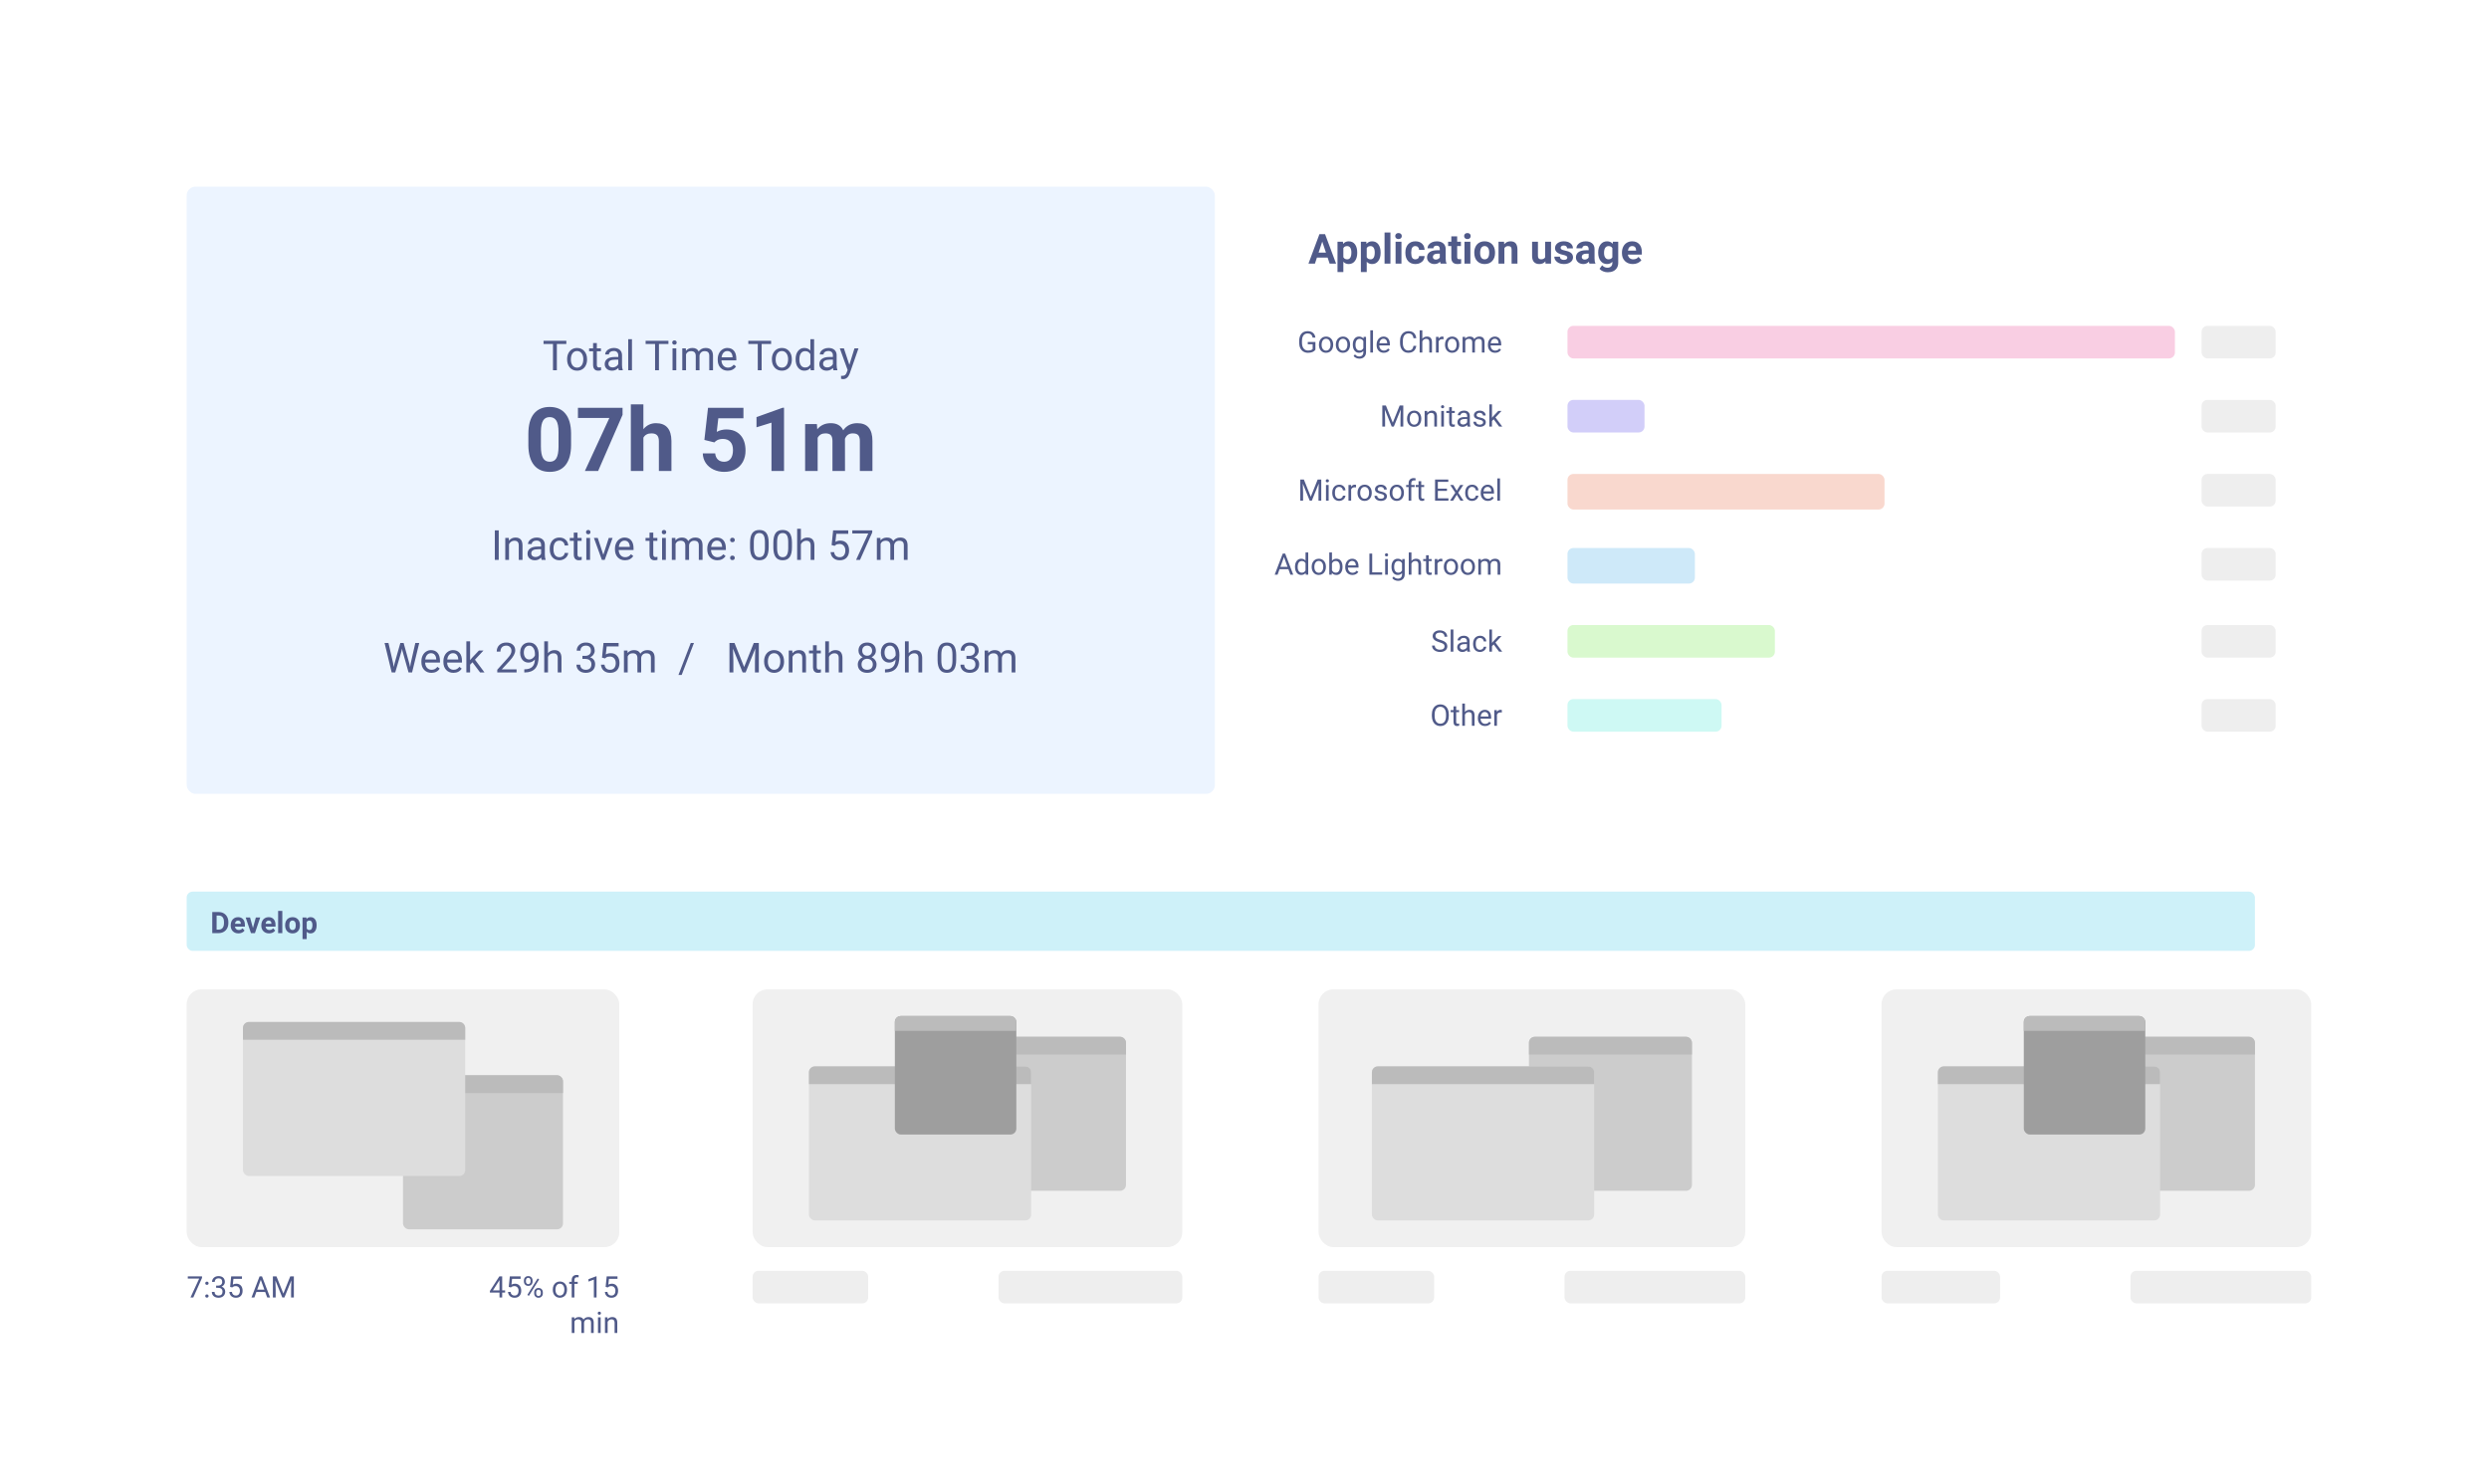 <svg width="840" height="501" viewBox="0 0 840 501" fill="none" xmlns="http://www.w3.org/2000/svg">
<g filter="url(#filter0_d)">
<rect x="30" y="30" width="780" height="441" fill="white"/>
</g>
<rect x="63" y="334" width="146" height="87" rx="5" fill="#F0F0F0"/>
<rect x="136" y="363" width="54" height="52" rx="2" fill="#CCCCCC"/>
<path d="M136 365C136 363.895 136.895 363 138 363H188C189.105 363 190 363.895 190 365V369H136V365Z" fill="#BBBBBB"/>
<rect x="82" y="345" width="75" height="52" rx="2" fill="#DDDDDD"/>
<path d="M82 347C82 345.895 82.895 345 84 345H155C156.105 345 157 345.895 157 347V351H82V347Z" fill="#BBBBBB"/>
<rect x="254" y="334" width="145" height="87" rx="5" fill="#F0F0F0"/>
<rect x="326" y="350" width="54" height="52" rx="2" fill="#CCCCCC"/>
<path d="M326 352C326 350.895 326.895 350 328 350H378C379.105 350 380 350.895 380 352V356H326V352Z" fill="#BBBBBB"/>
<rect x="273" y="360" width="75" height="52" rx="2" fill="#DDDDDD"/>
<path d="M273 362C273 360.895 273.895 360 275 360H346C347.105 360 348 360.895 348 362V366H273V362Z" fill="#BBBBBB"/>
<rect x="302" y="343" width="41" height="40" rx="2" fill="#9E9E9E"/>
<path d="M302 345C302 343.895 302.895 343 304 343H341C342.105 343 343 343.895 343 345V348H302V345Z" fill="#BBBBBB"/>
<rect x="445" y="334" width="144" height="87" rx="5" fill="#F0F0F0"/>
<rect x="516" y="350" width="55" height="52" rx="2" fill="#CCCCCC"/>
<path d="M516 352C516 350.895 516.895 350 518 350H569C570.105 350 571 350.895 571 352V356H516V352Z" fill="#BBBBBB"/>
<rect x="463" y="360" width="75" height="52" rx="2" fill="#DDDDDD"/>
<path d="M463 362C463 360.895 463.895 360 465 360H536C537.105 360 538 360.895 538 362V366H463V362Z" fill="#BBBBBB"/>
<rect x="63" y="301" width="698" height="20" rx="2" fill="#CEF1F9"/>
<path d="M71.635 315V307.891H73.822C74.447 307.891 75.005 308.032 75.497 308.315C75.992 308.595 76.378 308.996 76.654 309.517C76.931 310.034 77.069 310.623 77.069 311.284V311.611C77.069 312.272 76.933 312.86 76.659 313.374C76.389 313.888 76.007 314.287 75.512 314.57C75.017 314.854 74.459 314.997 73.837 315H71.635ZM73.1 309.077V313.823H73.808C74.38 313.823 74.818 313.636 75.121 313.262C75.424 312.887 75.579 312.352 75.585 311.655V311.279C75.585 310.557 75.435 310.01 75.136 309.639C74.836 309.264 74.398 309.077 73.822 309.077H73.1ZM80.478 315.098C79.703 315.098 79.071 314.86 78.583 314.385C78.098 313.91 77.856 313.276 77.856 312.485V312.349C77.856 311.818 77.958 311.344 78.163 310.928C78.368 310.508 78.658 310.186 79.032 309.961C79.41 309.733 79.84 309.619 80.321 309.619C81.044 309.619 81.612 309.847 82.025 310.303C82.442 310.758 82.65 311.405 82.65 312.241V312.817H79.286C79.332 313.162 79.468 313.439 79.696 313.647C79.927 313.856 80.219 313.96 80.57 313.96C81.114 313.96 81.539 313.763 81.845 313.369L82.538 314.146C82.326 314.445 82.04 314.679 81.679 314.849C81.317 315.015 80.917 315.098 80.478 315.098ZM80.316 310.762C80.037 310.762 79.809 310.856 79.633 311.045C79.46 311.234 79.35 311.504 79.301 311.855H81.264V311.743C81.257 311.431 81.172 311.19 81.01 311.021C80.847 310.848 80.616 310.762 80.316 310.762ZM85.365 313.276L86.347 309.717H87.821L86.039 315H84.691L82.909 309.717H84.384L85.365 313.276ZM90.81 315.098C90.035 315.098 89.403 314.86 88.915 314.385C88.43 313.91 88.188 313.276 88.188 312.485V312.349C88.188 311.818 88.29 311.344 88.495 310.928C88.7 310.508 88.99 310.186 89.364 309.961C89.742 309.733 90.171 309.619 90.653 309.619C91.376 309.619 91.944 309.847 92.357 310.303C92.774 310.758 92.982 311.405 92.982 312.241V312.817H89.618C89.664 313.162 89.8 313.439 90.028 313.647C90.259 313.856 90.551 313.96 90.902 313.96C91.446 313.96 91.871 313.763 92.177 313.369L92.87 314.146C92.659 314.445 92.372 314.679 92.011 314.849C91.649 315.015 91.249 315.098 90.81 315.098ZM90.648 310.762C90.368 310.762 90.141 310.856 89.965 311.045C89.792 311.234 89.682 311.504 89.633 311.855H91.596V311.743C91.589 311.431 91.505 311.19 91.342 311.021C91.179 310.848 90.948 310.762 90.648 310.762ZM95.277 315H93.861V307.5H95.277V315ZM96.225 312.31C96.225 311.785 96.326 311.318 96.527 310.908C96.729 310.498 97.019 310.181 97.397 309.956C97.777 309.731 98.218 309.619 98.72 309.619C99.433 309.619 100.014 309.837 100.463 310.273C100.915 310.71 101.168 311.302 101.22 312.051L101.229 312.412C101.229 313.223 101.003 313.874 100.551 314.365C100.098 314.854 99.491 315.098 98.73 315.098C97.968 315.098 97.359 314.854 96.903 314.365C96.451 313.877 96.225 313.213 96.225 312.373V312.31ZM97.636 312.412C97.636 312.913 97.73 313.298 97.919 313.564C98.108 313.828 98.378 313.96 98.73 313.96C99.071 313.96 99.338 313.83 99.53 313.569C99.722 313.306 99.818 312.886 99.818 312.31C99.818 311.818 99.722 311.437 99.53 311.167C99.338 310.897 99.068 310.762 98.72 310.762C98.375 310.762 98.108 310.897 97.919 311.167C97.73 311.434 97.636 311.849 97.636 312.412ZM106.854 312.407C106.854 313.221 106.669 313.874 106.298 314.365C105.93 314.854 105.432 315.098 104.804 315.098C104.27 315.098 103.839 314.912 103.51 314.541V317.031H102.099V309.717H103.407L103.456 310.234C103.798 309.824 104.244 309.619 104.794 309.619C105.445 309.619 105.951 309.86 106.312 310.342C106.674 310.824 106.854 311.488 106.854 312.334V312.407ZM105.443 312.305C105.443 311.813 105.355 311.434 105.18 311.167C105.007 310.9 104.755 310.767 104.423 310.767C103.98 310.767 103.676 310.936 103.51 311.274V313.438C103.682 313.786 103.99 313.96 104.433 313.96C105.106 313.96 105.443 313.408 105.443 312.305Z" fill="#505A89"/>
<path d="M68.181 431.398L65.236 438H64.289L67.224 431.633H63.376V430.891H68.181V431.398ZM69.269 437.526C69.269 437.37 69.315 437.24 69.406 437.136C69.501 437.032 69.641 436.979 69.826 436.979C70.012 436.979 70.152 437.032 70.246 437.136C70.344 437.24 70.393 437.37 70.393 437.526C70.393 437.676 70.344 437.801 70.246 437.902C70.152 438.003 70.012 438.054 69.826 438.054C69.641 438.054 69.501 438.003 69.406 437.902C69.315 437.801 69.269 437.676 69.269 437.526ZM69.274 433.215C69.274 433.059 69.32 432.928 69.411 432.824C69.505 432.72 69.645 432.668 69.831 432.668C70.017 432.668 70.157 432.72 70.251 432.824C70.349 432.928 70.397 433.059 70.397 433.215C70.397 433.365 70.349 433.49 70.251 433.591C70.157 433.692 70.017 433.742 69.831 433.742C69.645 433.742 69.505 433.692 69.411 433.591C69.32 433.49 69.274 433.365 69.274 433.215ZM72.941 434.006H73.62C74.046 433.999 74.382 433.887 74.626 433.669C74.87 433.451 74.992 433.156 74.992 432.785C74.992 431.952 74.577 431.535 73.747 431.535C73.356 431.535 73.044 431.647 72.81 431.872C72.579 432.093 72.463 432.388 72.463 432.756H71.56C71.56 432.193 71.765 431.726 72.175 431.354C72.588 430.98 73.112 430.793 73.747 430.793C74.418 430.793 74.943 430.97 75.324 431.325C75.705 431.68 75.895 432.173 75.895 432.805C75.895 433.114 75.795 433.413 75.593 433.703C75.394 433.993 75.122 434.209 74.777 434.353C75.168 434.476 75.469 434.681 75.681 434.968C75.895 435.254 76.003 435.604 76.003 436.018C76.003 436.656 75.795 437.162 75.378 437.536C74.961 437.91 74.419 438.098 73.752 438.098C73.085 438.098 72.541 437.917 72.121 437.556C71.704 437.194 71.496 436.717 71.496 436.125H72.404C72.404 436.499 72.526 436.799 72.77 437.023C73.015 437.248 73.342 437.36 73.752 437.36C74.188 437.36 74.522 437.246 74.753 437.019C74.984 436.791 75.1 436.464 75.1 436.037C75.1 435.624 74.973 435.306 74.719 435.085C74.465 434.864 74.099 434.75 73.62 434.743H72.941V434.006ZM77.658 434.436L78.019 430.891H81.662V431.726H78.786L78.571 433.664C78.92 433.459 79.315 433.356 79.758 433.356C80.406 433.356 80.92 433.571 81.301 434.001C81.682 434.427 81.872 435.005 81.872 435.734C81.872 436.467 81.674 437.045 81.276 437.468C80.882 437.888 80.331 438.098 79.621 438.098C78.993 438.098 78.48 437.924 78.083 437.575C77.686 437.227 77.46 436.745 77.404 436.13H78.259C78.314 436.537 78.459 436.844 78.693 437.053C78.928 437.258 79.237 437.36 79.621 437.36C80.041 437.36 80.37 437.217 80.607 436.931C80.848 436.644 80.969 436.249 80.969 435.744C80.969 435.269 80.838 434.888 80.578 434.602C80.321 434.312 79.978 434.167 79.548 434.167C79.154 434.167 78.845 434.253 78.62 434.426L78.381 434.621L77.658 434.436ZM89.499 436.145H86.52L85.852 438H84.885L87.6 430.891H88.42L91.14 438H90.178L89.499 436.145ZM86.804 435.373H89.221L88.01 432.048L86.804 435.373ZM93.308 430.891L95.632 436.691L97.956 430.891H99.172V438H98.234V435.231L98.322 432.243L95.988 438H95.27L92.941 432.258L93.034 435.231V438H92.097V430.891H93.308Z" fill="#505A89"/>
<path d="M169.479 435.612H170.465V436.35H169.479V438H168.57V436.35H165.333V435.817L168.517 430.891H169.479V435.612ZM166.358 435.612H168.57V432.126L168.463 432.321L166.358 435.612ZM171.695 434.436L172.057 430.891H175.699V431.726H172.823L172.608 433.664C172.957 433.459 173.352 433.356 173.795 433.356C174.443 433.356 174.957 433.571 175.338 434.001C175.719 434.427 175.909 435.005 175.909 435.734C175.909 436.467 175.711 437.045 175.313 437.468C174.92 437.888 174.368 438.098 173.658 438.098C173.03 438.098 172.517 437.924 172.12 437.575C171.723 437.227 171.497 436.745 171.441 436.13H172.296C172.351 436.537 172.496 436.844 172.73 437.053C172.965 437.258 173.274 437.36 173.658 437.36C174.078 437.36 174.407 437.217 174.645 436.931C174.885 436.644 175.006 436.249 175.006 435.744C175.006 435.269 174.876 434.888 174.615 434.602C174.358 434.312 174.015 434.167 173.585 434.167C173.191 434.167 172.882 434.253 172.657 434.426L172.418 434.621L171.695 434.436ZM176.817 432.258C176.817 431.831 176.952 431.48 177.223 431.203C177.496 430.926 177.846 430.788 178.272 430.788C178.705 430.788 179.055 430.928 179.322 431.208C179.592 431.485 179.728 431.844 179.728 432.287V432.634C179.728 433.063 179.591 433.415 179.317 433.688C179.047 433.959 178.702 434.094 178.282 434.094C177.859 434.094 177.509 433.959 177.232 433.688C176.956 433.415 176.817 433.052 176.817 432.6V432.258ZM177.491 432.634C177.491 432.888 177.563 433.098 177.706 433.264C177.849 433.426 178.041 433.508 178.282 433.508C178.513 433.508 178.699 433.428 178.839 433.269C178.982 433.109 179.054 432.891 179.054 432.614V432.258C179.054 432.004 178.984 431.794 178.844 431.628C178.704 431.462 178.513 431.379 178.272 431.379C178.032 431.379 177.841 431.462 177.701 431.628C177.561 431.794 177.491 432.01 177.491 432.277V432.634ZM180.279 436.257C180.279 435.83 180.414 435.48 180.685 435.207C180.958 434.93 181.308 434.792 181.734 434.792C182.161 434.792 182.511 434.929 182.784 435.202C183.058 435.476 183.194 435.839 183.194 436.291V436.638C183.194 437.064 183.058 437.416 182.784 437.692C182.514 437.966 182.167 438.103 181.744 438.103C181.321 438.103 180.971 437.967 180.694 437.697C180.418 437.424 180.279 437.061 180.279 436.608V436.257ZM180.953 436.638C180.953 436.895 181.025 437.106 181.168 437.272C181.311 437.435 181.503 437.517 181.744 437.517C181.979 437.517 182.166 437.437 182.306 437.277C182.446 437.115 182.516 436.895 182.516 436.618V436.257C182.516 436 182.444 435.79 182.301 435.627C182.161 435.464 181.972 435.383 181.734 435.383C181.503 435.383 181.314 435.464 181.168 435.627C181.025 435.786 180.953 436.003 180.953 436.276V436.638ZM178.487 437.463L177.975 437.141L181.446 431.584L181.959 431.906L178.487 437.463ZM186.554 435.31C186.554 434.792 186.655 434.326 186.856 433.913C187.062 433.5 187.345 433.181 187.706 432.956C188.071 432.731 188.486 432.619 188.951 432.619C189.671 432.619 190.252 432.868 190.694 433.366C191.14 433.864 191.363 434.527 191.363 435.354V435.417C191.363 435.931 191.264 436.394 191.065 436.804C190.87 437.211 190.589 437.528 190.221 437.756C189.856 437.984 189.436 438.098 188.961 438.098C188.245 438.098 187.664 437.849 187.218 437.351C186.775 436.853 186.554 436.193 186.554 435.373V435.31ZM187.462 435.417C187.462 436.003 187.597 436.473 187.867 436.828C188.141 437.183 188.505 437.36 188.961 437.36C189.42 437.36 189.785 437.181 190.055 436.823C190.325 436.462 190.46 435.957 190.46 435.31C190.46 434.73 190.322 434.261 190.045 433.903C189.771 433.542 189.407 433.361 188.951 433.361C188.505 433.361 188.146 433.539 187.872 433.894C187.599 434.248 187.462 434.756 187.462 435.417ZM192.94 438V433.415H192.105V432.717H192.94V432.175C192.94 431.608 193.092 431.171 193.395 430.861C193.697 430.552 194.125 430.397 194.679 430.397C194.887 430.397 195.094 430.425 195.299 430.48L195.25 431.213C195.097 431.184 194.934 431.169 194.762 431.169C194.469 431.169 194.243 431.255 194.083 431.428C193.924 431.597 193.844 431.841 193.844 432.16V432.717H194.972V433.415H193.844V438H192.94ZM201.329 438H200.421V431.979L198.6 432.648V431.828L201.188 430.856H201.329V438ZM204.391 434.436L204.752 430.891H208.395V431.726H205.519L205.304 433.664C205.652 433.459 206.048 433.356 206.49 433.356C207.138 433.356 207.652 433.571 208.033 434.001C208.414 434.427 208.604 435.005 208.604 435.734C208.604 436.467 208.406 437.045 208.009 437.468C207.615 437.888 207.063 438.098 206.354 438.098C205.725 438.098 205.213 437.924 204.815 437.575C204.418 437.227 204.192 436.745 204.137 436.13H204.991C205.047 436.537 205.191 436.844 205.426 437.053C205.66 437.258 205.969 437.36 206.354 437.36C206.773 437.36 207.102 437.217 207.34 436.931C207.581 436.644 207.701 436.249 207.701 435.744C207.701 435.269 207.571 434.888 207.311 434.602C207.053 434.312 206.71 434.167 206.28 434.167C205.886 434.167 205.577 434.253 205.353 434.426L205.113 434.621L204.391 434.436ZM193.814 444.717L193.839 445.303C194.226 444.847 194.749 444.619 195.406 444.619C196.145 444.619 196.648 444.902 196.915 445.469C197.091 445.215 197.319 445.01 197.599 444.854C197.882 444.697 198.215 444.619 198.6 444.619C199.758 444.619 200.348 445.233 200.367 446.46V450H199.464V446.514C199.464 446.136 199.378 445.854 199.205 445.669C199.033 445.48 198.743 445.386 198.336 445.386C198.001 445.386 197.722 445.487 197.501 445.688C197.28 445.887 197.151 446.156 197.115 446.494V450H196.207V446.538C196.207 445.77 195.831 445.386 195.079 445.386C194.487 445.386 194.081 445.638 193.863 446.143V450H192.96V444.717H193.814ZM202.716 450H201.812V444.717H202.716V450ZM201.739 443.315C201.739 443.169 201.783 443.045 201.871 442.944C201.962 442.843 202.096 442.793 202.271 442.793C202.447 442.793 202.581 442.843 202.672 442.944C202.763 443.045 202.809 443.169 202.809 443.315C202.809 443.462 202.763 443.584 202.672 443.682C202.581 443.779 202.447 443.828 202.271 443.828C202.096 443.828 201.962 443.779 201.871 443.682C201.783 443.584 201.739 443.462 201.739 443.315ZM205.021 444.717L205.05 445.381C205.453 444.873 205.981 444.619 206.632 444.619C207.748 444.619 208.312 445.249 208.321 446.509V450H207.418V446.504C207.415 446.123 207.327 445.841 207.154 445.659C206.985 445.477 206.72 445.386 206.358 445.386C206.065 445.386 205.808 445.464 205.587 445.62C205.366 445.776 205.193 445.981 205.069 446.235V450H204.166V444.717H205.021Z" fill="#505A89"/>
<rect x="254" y="429" width="39" height="11" rx="2" fill="#EEEEEE"/>
<rect x="337" y="429" width="62" height="11" rx="2" fill="#EEEEEE"/>
<rect x="635" y="334" width="145" height="87" rx="5" fill="#F0F0F0"/>
<rect x="708" y="350" width="53" height="52" rx="2" fill="#CCCCCC"/>
<path d="M708 352C708 350.895 708.895 350 710 350H759C760.105 350 761 350.895 761 352V356H708V352Z" fill="#BBBBBB"/>
<rect x="654" y="360" width="75" height="52" rx="2" fill="#DDDDDD"/>
<path d="M654 362C654 360.895 654.895 360 656 360H727C728.105 360 729 360.895 729 362V366H654V362Z" fill="#BBBBBB"/>
<rect x="683" y="343" width="41" height="40" rx="2" fill="#9E9E9E"/>
<path d="M683 345C683 343.895 683.895 343 685 343H722C723.105 343 724 343.895 724 345V348H683V345Z" fill="#BBBBBB"/>
<rect x="635" y="429" width="40" height="11" rx="2" fill="#EEEEEE"/>
<rect x="719" y="429" width="61" height="11" rx="2" fill="#EEEEEE"/>
<rect x="445" y="429" width="39" height="11" rx="2" fill="#EEEEEE"/>
<rect x="528" y="429" width="61" height="11" rx="2" fill="#EEEEEE"/>
<rect x="63" y="63" width="347" height="205" rx="3" fill="#ECF4FF"/>
<rect x="529" y="110" width="205" height="11" rx="2" fill="#F9CEE3"/>
<rect x="529" y="135" width="26" height="11" rx="2" fill="#D2CEF9"/>
<rect x="529" y="160" width="107" height="12" rx="2" fill="#F9D8CE"/>
<rect x="529" y="185" width="43" height="12" rx="2" fill="#CEE9F9"/>
<rect x="529" y="211" width="70" height="11" rx="2" fill="#D9F9CE"/>
<rect x="529" y="236" width="52" height="11" rx="2" fill="#CEF9F4"/>
<path d="M443.934 118.067C443.693 118.412 443.356 118.671 442.923 118.844C442.493 119.013 441.992 119.098 441.419 119.098C440.84 119.098 440.325 118.963 439.876 118.692C439.427 118.419 439.078 118.032 438.831 117.53C438.587 117.029 438.462 116.448 438.455 115.787V115.167C438.455 114.096 438.704 113.266 439.202 112.677C439.703 112.088 440.407 111.793 441.312 111.793C442.054 111.793 442.651 111.983 443.104 112.364C443.556 112.742 443.833 113.279 443.934 113.976H442.996C442.82 113.035 442.26 112.564 441.316 112.564C440.688 112.564 440.211 112.786 439.886 113.229C439.563 113.668 439.401 114.306 439.397 115.143V115.724C439.397 116.521 439.58 117.156 439.944 117.628C440.309 118.097 440.802 118.331 441.424 118.331C441.775 118.331 442.083 118.292 442.347 118.214C442.61 118.136 442.828 118.004 443.001 117.818V116.222H441.355V115.46H443.934V118.067ZM445.12 116.31C445.12 115.792 445.221 115.326 445.423 114.913C445.628 114.5 445.911 114.181 446.272 113.956C446.637 113.731 447.052 113.619 447.518 113.619C448.237 113.619 448.818 113.868 449.261 114.366C449.707 114.864 449.93 115.527 449.93 116.354V116.417C449.93 116.931 449.83 117.394 449.632 117.804C449.437 118.211 449.155 118.528 448.787 118.756C448.423 118.984 448.003 119.098 447.527 119.098C446.811 119.098 446.23 118.849 445.784 118.351C445.341 117.853 445.12 117.193 445.12 116.373V116.31ZM446.028 116.417C446.028 117.003 446.163 117.473 446.434 117.828C446.707 118.183 447.072 118.36 447.527 118.36C447.986 118.36 448.351 118.181 448.621 117.823C448.891 117.462 449.026 116.957 449.026 116.31C449.026 115.73 448.888 115.261 448.611 114.903C448.338 114.542 447.973 114.361 447.518 114.361C447.072 114.361 446.712 114.539 446.438 114.894C446.165 115.248 446.028 115.756 446.028 116.417ZM450.823 116.31C450.823 115.792 450.924 115.326 451.126 114.913C451.331 114.5 451.614 114.181 451.976 113.956C452.34 113.731 452.755 113.619 453.221 113.619C453.94 113.619 454.521 113.868 454.964 114.366C455.41 114.864 455.633 115.527 455.633 116.354V116.417C455.633 116.931 455.534 117.394 455.335 117.804C455.14 118.211 454.858 118.528 454.49 118.756C454.126 118.984 453.706 119.098 453.23 119.098C452.514 119.098 451.933 118.849 451.487 118.351C451.045 117.853 450.823 117.193 450.823 116.373V116.31ZM451.731 116.417C451.731 117.003 451.867 117.473 452.137 117.828C452.41 118.183 452.775 118.36 453.23 118.36C453.689 118.36 454.054 118.181 454.324 117.823C454.594 117.462 454.729 116.957 454.729 116.31C454.729 115.73 454.591 115.261 454.314 114.903C454.041 114.542 453.676 114.361 453.221 114.361C452.775 114.361 452.415 114.539 452.142 114.894C451.868 115.248 451.731 115.756 451.731 116.417ZM456.551 116.314C456.551 115.491 456.741 114.837 457.122 114.352C457.503 113.863 458.007 113.619 458.636 113.619C459.28 113.619 459.783 113.847 460.145 114.303L460.188 113.717H461.014V118.873C461.014 119.557 460.81 120.095 460.403 120.489C460 120.883 459.456 121.08 458.772 121.08C458.392 121.08 458.019 120.999 457.654 120.836C457.29 120.673 457.011 120.45 456.819 120.167L457.288 119.625C457.675 120.104 458.149 120.343 458.709 120.343C459.148 120.343 459.49 120.219 459.734 119.972C459.982 119.724 460.105 119.376 460.105 118.927V118.473C459.744 118.889 459.251 119.098 458.626 119.098C458.007 119.098 457.506 118.849 457.122 118.351C456.741 117.853 456.551 117.174 456.551 116.314ZM457.459 116.417C457.459 117.013 457.581 117.481 457.825 117.823C458.069 118.162 458.411 118.331 458.851 118.331C459.42 118.331 459.839 118.072 460.105 117.555V115.143C459.829 114.638 459.414 114.386 458.86 114.386C458.421 114.386 458.077 114.557 457.83 114.898C457.583 115.24 457.459 115.746 457.459 116.417ZM463.362 119H462.459V111.5H463.362V119ZM467.005 119.098C466.289 119.098 465.706 118.863 465.257 118.395C464.808 117.923 464.583 117.293 464.583 116.505V116.339C464.583 115.815 464.682 115.348 464.881 114.938C465.083 114.524 465.363 114.202 465.721 113.971C466.082 113.736 466.473 113.619 466.893 113.619C467.579 113.619 468.113 113.845 468.494 114.298C468.875 114.75 469.065 115.398 469.065 116.241V116.617H465.486C465.499 117.138 465.651 117.56 465.94 117.882C466.233 118.201 466.604 118.36 467.054 118.36C467.373 118.36 467.643 118.295 467.864 118.165C468.086 118.035 468.279 117.862 468.445 117.647L468.997 118.077C468.554 118.757 467.89 119.098 467.005 119.098ZM466.893 114.361C466.528 114.361 466.222 114.495 465.975 114.762C465.727 115.025 465.574 115.396 465.516 115.875H468.162V115.807C468.136 115.348 468.012 114.993 467.791 114.742C467.57 114.488 467.27 114.361 466.893 114.361ZM477.967 116.744C477.879 117.496 477.601 118.077 477.132 118.487C476.666 118.894 476.046 119.098 475.271 119.098C474.432 119.098 473.758 118.797 473.25 118.194C472.745 117.592 472.493 116.786 472.493 115.777V115.094C472.493 114.433 472.61 113.852 472.845 113.351C473.082 112.849 473.418 112.465 473.851 112.198C474.284 111.928 474.785 111.793 475.354 111.793C476.11 111.793 476.715 112.005 477.171 112.428C477.627 112.848 477.892 113.43 477.967 114.176H477.024C476.943 113.609 476.766 113.199 476.492 112.945C476.222 112.691 475.843 112.564 475.354 112.564C474.756 112.564 474.285 112.786 473.943 113.229C473.605 113.671 473.436 114.301 473.436 115.118V115.807C473.436 116.578 473.597 117.192 473.919 117.647C474.241 118.103 474.692 118.331 475.271 118.331C475.792 118.331 476.191 118.214 476.468 117.979C476.748 117.742 476.933 117.33 477.024 116.744H477.967ZM480.013 114.356C480.413 113.865 480.934 113.619 481.575 113.619C482.692 113.619 483.255 114.249 483.265 115.509V119H482.361V115.504C482.358 115.123 482.27 114.841 482.098 114.659C481.928 114.477 481.663 114.386 481.302 114.386C481.009 114.386 480.752 114.464 480.53 114.62C480.309 114.776 480.136 114.981 480.013 115.235V119H479.109V111.5H480.013V114.356ZM487.171 114.527C487.034 114.505 486.886 114.493 486.727 114.493C486.134 114.493 485.732 114.745 485.521 115.25V119H484.617V113.717H485.496L485.511 114.327C485.807 113.855 486.227 113.619 486.771 113.619C486.946 113.619 487.08 113.642 487.171 113.688V114.527ZM487.669 116.31C487.669 115.792 487.77 115.326 487.972 114.913C488.177 114.5 488.46 114.181 488.821 113.956C489.186 113.731 489.601 113.619 490.066 113.619C490.786 113.619 491.367 113.868 491.81 114.366C492.256 114.864 492.479 115.527 492.479 116.354V116.417C492.479 116.931 492.379 117.394 492.181 117.804C491.985 118.211 491.704 118.528 491.336 118.756C490.971 118.984 490.551 119.098 490.076 119.098C489.36 119.098 488.779 118.849 488.333 118.351C487.89 117.853 487.669 117.193 487.669 116.373V116.31ZM488.577 116.417C488.577 117.003 488.712 117.473 488.982 117.828C489.256 118.183 489.62 118.36 490.076 118.36C490.535 118.36 490.9 118.181 491.17 117.823C491.44 117.462 491.575 116.957 491.575 116.31C491.575 115.73 491.437 115.261 491.16 114.903C490.887 114.542 490.522 114.361 490.066 114.361C489.62 114.361 489.261 114.539 488.987 114.894C488.714 115.248 488.577 115.756 488.577 116.417ZM494.461 113.717L494.485 114.303C494.873 113.847 495.395 113.619 496.053 113.619C496.792 113.619 497.295 113.902 497.562 114.469C497.737 114.215 497.965 114.01 498.245 113.854C498.528 113.697 498.862 113.619 499.246 113.619C500.405 113.619 500.994 114.233 501.014 115.46V119H500.11V115.514C500.11 115.136 500.024 114.854 499.852 114.669C499.679 114.48 499.389 114.386 498.982 114.386C498.647 114.386 498.369 114.487 498.147 114.688C497.926 114.887 497.798 115.156 497.762 115.494V119H496.854V115.538C496.854 114.77 496.478 114.386 495.726 114.386C495.133 114.386 494.728 114.638 494.51 115.143V119H493.606V113.717H494.461ZM504.573 119.098C503.857 119.098 503.274 118.863 502.825 118.395C502.376 117.923 502.151 117.293 502.151 116.505V116.339C502.151 115.815 502.251 115.348 502.449 114.938C502.651 114.524 502.931 114.202 503.289 113.971C503.65 113.736 504.041 113.619 504.461 113.619C505.148 113.619 505.682 113.845 506.062 114.298C506.443 114.75 506.634 115.398 506.634 116.241V116.617H503.055C503.068 117.138 503.219 117.56 503.509 117.882C503.802 118.201 504.173 118.36 504.622 118.36C504.941 118.36 505.211 118.295 505.433 118.165C505.654 118.035 505.848 117.862 506.014 117.647L506.565 118.077C506.123 118.757 505.459 119.098 504.573 119.098ZM504.461 114.361C504.096 114.361 503.79 114.495 503.543 114.762C503.296 115.025 503.143 115.396 503.084 115.875H505.73V115.807C505.704 115.348 505.581 114.993 505.359 114.742C505.138 114.488 504.839 114.361 504.461 114.361Z" fill="#505A89"/>
<path d="M467.718 136.891L470.042 142.691L472.366 136.891H473.582V144H472.645V141.231L472.732 138.243L470.398 144H469.681L467.352 138.258L467.444 141.231V144H466.507V136.891H467.718ZM474.856 141.31C474.856 140.792 474.957 140.326 475.159 139.913C475.364 139.5 475.647 139.181 476.009 138.956C476.373 138.731 476.788 138.619 477.254 138.619C477.973 138.619 478.554 138.868 478.997 139.366C479.443 139.864 479.666 140.527 479.666 141.354V141.417C479.666 141.931 479.567 142.394 479.368 142.804C479.173 143.211 478.891 143.528 478.523 143.756C478.159 143.984 477.739 144.098 477.264 144.098C476.548 144.098 475.966 143.849 475.521 143.351C475.078 142.853 474.856 142.193 474.856 141.373V141.31ZM475.765 141.417C475.765 142.003 475.9 142.473 476.17 142.828C476.443 143.183 476.808 143.36 477.264 143.36C477.723 143.36 478.087 143.181 478.357 142.823C478.628 142.462 478.763 141.957 478.763 141.31C478.763 140.73 478.624 140.261 478.348 139.903C478.074 139.542 477.71 139.361 477.254 139.361C476.808 139.361 476.448 139.539 476.175 139.894C475.901 140.248 475.765 140.756 475.765 141.417ZM481.653 138.717L481.683 139.381C482.086 138.873 482.614 138.619 483.265 138.619C484.381 138.619 484.944 139.249 484.954 140.509V144H484.051V140.504C484.048 140.123 483.96 139.841 483.787 139.659C483.618 139.477 483.353 139.386 482.991 139.386C482.698 139.386 482.441 139.464 482.22 139.62C481.998 139.776 481.826 139.981 481.702 140.235V144H480.799V138.717H481.653ZM487.298 144H486.395V138.717H487.298V144ZM486.321 137.315C486.321 137.169 486.365 137.045 486.453 136.944C486.544 136.843 486.678 136.793 486.854 136.793C487.029 136.793 487.163 136.843 487.254 136.944C487.345 137.045 487.391 137.169 487.391 137.315C487.391 137.462 487.345 137.584 487.254 137.682C487.163 137.779 487.029 137.828 486.854 137.828C486.678 137.828 486.544 137.779 486.453 137.682C486.365 137.584 486.321 137.462 486.321 137.315ZM489.974 137.438V138.717H490.96V139.415H489.974V142.691C489.974 142.903 490.018 143.062 490.105 143.17C490.193 143.274 490.343 143.326 490.555 143.326C490.659 143.326 490.802 143.307 490.984 143.268V144C490.747 144.065 490.516 144.098 490.291 144.098C489.887 144.098 489.583 143.976 489.378 143.731C489.173 143.487 489.07 143.141 489.07 142.691V139.415H488.108V138.717H489.07V137.438H489.974ZM495.281 144C495.229 143.896 495.187 143.71 495.154 143.443C494.734 143.88 494.233 144.098 493.65 144.098C493.13 144.098 492.701 143.951 492.366 143.658C492.034 143.362 491.868 142.988 491.868 142.535C491.868 141.985 492.076 141.559 492.493 141.256C492.913 140.95 493.502 140.797 494.261 140.797H495.14V140.382C495.14 140.066 495.045 139.815 494.856 139.63C494.668 139.441 494.389 139.347 494.021 139.347C493.699 139.347 493.429 139.428 493.211 139.591C492.993 139.754 492.884 139.951 492.884 140.182H491.976C491.976 139.918 492.068 139.664 492.254 139.42C492.443 139.173 492.697 138.977 493.016 138.834C493.338 138.691 493.691 138.619 494.075 138.619C494.684 138.619 495.161 138.772 495.506 139.078C495.851 139.381 496.03 139.799 496.043 140.333V142.765C496.043 143.25 496.105 143.635 496.229 143.922V144H495.281ZM493.782 143.312C494.065 143.312 494.334 143.238 494.588 143.092C494.842 142.945 495.026 142.755 495.14 142.521V141.437H494.432C493.325 141.437 492.771 141.76 492.771 142.408C492.771 142.691 492.866 142.913 493.055 143.072C493.243 143.232 493.486 143.312 493.782 143.312ZM500.535 142.599C500.535 142.354 500.442 142.166 500.257 142.032C500.075 141.896 499.754 141.778 499.295 141.681C498.839 141.583 498.476 141.466 498.206 141.329C497.939 141.192 497.741 141.03 497.61 140.841C497.483 140.652 497.42 140.427 497.42 140.167C497.42 139.734 497.602 139.368 497.967 139.068C498.335 138.769 498.803 138.619 499.373 138.619C499.972 138.619 500.457 138.774 500.828 139.083C501.202 139.392 501.39 139.788 501.39 140.27H500.481C500.481 140.022 500.376 139.809 500.164 139.63C499.956 139.451 499.692 139.361 499.373 139.361C499.044 139.361 498.787 139.433 498.602 139.576C498.416 139.719 498.323 139.907 498.323 140.138C498.323 140.356 498.41 140.52 498.582 140.631C498.755 140.742 499.065 140.847 499.515 140.948C499.967 141.049 500.333 141.17 500.613 141.31C500.893 141.45 501.1 141.619 501.233 141.817C501.37 142.013 501.438 142.252 501.438 142.535C501.438 143.007 501.25 143.386 500.872 143.673C500.494 143.956 500.005 144.098 499.402 144.098C498.979 144.098 498.605 144.023 498.279 143.873C497.954 143.723 497.698 143.515 497.513 143.248C497.33 142.978 497.239 142.687 497.239 142.374H498.143C498.159 142.677 498.279 142.918 498.504 143.097C498.732 143.272 499.031 143.36 499.402 143.36C499.744 143.36 500.018 143.292 500.223 143.155C500.431 143.015 500.535 142.83 500.535 142.599ZM504.09 141.554L503.523 142.145V144H502.62V136.5H503.523V141.036L504.007 140.455L505.652 138.717H506.751L504.695 140.924L506.99 144H505.931L504.09 141.554Z" fill="#505A89"/>
<path d="M440.042 161.891L442.366 167.691L444.69 161.891H445.906V169H444.969V166.231L445.057 163.243L442.723 169H442.005L439.676 163.258L439.769 166.231V169H438.831V161.891H440.042ZM448.401 169H447.498V163.717H448.401V169ZM447.425 162.315C447.425 162.169 447.469 162.045 447.557 161.944C447.648 161.843 447.781 161.793 447.957 161.793C448.133 161.793 448.266 161.843 448.357 161.944C448.449 162.045 448.494 162.169 448.494 162.315C448.494 162.462 448.449 162.584 448.357 162.682C448.266 162.779 448.133 162.828 447.957 162.828C447.781 162.828 447.648 162.779 447.557 162.682C447.469 162.584 447.425 162.462 447.425 162.315ZM451.971 168.36C452.293 168.36 452.575 168.263 452.815 168.067C453.056 167.872 453.19 167.628 453.216 167.335H454.07C454.054 167.638 453.95 167.926 453.758 168.199C453.566 168.473 453.309 168.691 452.986 168.854C452.667 169.016 452.329 169.098 451.971 169.098C451.251 169.098 450.678 168.858 450.252 168.38C449.829 167.898 449.617 167.241 449.617 166.407V166.256C449.617 165.742 449.712 165.284 449.9 164.884C450.089 164.483 450.359 164.173 450.711 163.951C451.066 163.73 451.484 163.619 451.966 163.619C452.558 163.619 453.05 163.797 453.44 164.151C453.834 164.506 454.044 164.967 454.07 165.533H453.216C453.19 165.191 453.06 164.911 452.825 164.693C452.594 164.472 452.308 164.361 451.966 164.361C451.507 164.361 451.15 164.527 450.896 164.859C450.646 165.188 450.521 165.665 450.521 166.29V166.461C450.521 167.07 450.646 167.538 450.896 167.867C451.147 168.196 451.505 168.36 451.971 168.36ZM457.64 164.527C457.503 164.505 457.355 164.493 457.195 164.493C456.603 164.493 456.201 164.745 455.989 165.25V169H455.086V163.717H455.965L455.979 164.327C456.276 163.855 456.696 163.619 457.239 163.619C457.415 163.619 457.549 163.642 457.64 163.688V164.527ZM458.138 166.31C458.138 165.792 458.239 165.326 458.44 164.913C458.646 164.5 458.929 164.181 459.29 163.956C459.655 163.731 460.07 163.619 460.535 163.619C461.255 163.619 461.836 163.868 462.278 164.366C462.724 164.864 462.947 165.527 462.947 166.354V166.417C462.947 166.931 462.848 167.394 462.649 167.804C462.454 168.211 462.173 168.528 461.805 168.756C461.44 168.984 461.02 169.098 460.545 169.098C459.829 169.098 459.248 168.849 458.802 168.351C458.359 167.853 458.138 167.193 458.138 166.373V166.31ZM459.046 166.417C459.046 167.003 459.181 167.473 459.451 167.828C459.725 168.183 460.089 168.36 460.545 168.36C461.004 168.36 461.368 168.181 461.639 167.823C461.909 167.462 462.044 166.957 462.044 166.31C462.044 165.73 461.906 165.261 461.629 164.903C461.355 164.542 460.991 164.361 460.535 164.361C460.089 164.361 459.729 164.539 459.456 164.894C459.183 165.248 459.046 165.756 459.046 166.417ZM467.156 167.599C467.156 167.354 467.063 167.166 466.878 167.032C466.696 166.896 466.375 166.778 465.916 166.681C465.46 166.583 465.097 166.466 464.827 166.329C464.56 166.192 464.362 166.03 464.231 165.841C464.104 165.652 464.041 165.427 464.041 165.167C464.041 164.734 464.223 164.368 464.588 164.068C464.956 163.769 465.424 163.619 465.994 163.619C466.593 163.619 467.078 163.774 467.449 164.083C467.824 164.392 468.011 164.788 468.011 165.27H467.103C467.103 165.022 466.997 164.809 466.785 164.63C466.577 164.451 466.313 164.361 465.994 164.361C465.665 164.361 465.408 164.433 465.223 164.576C465.037 164.719 464.944 164.907 464.944 165.138C464.944 165.356 465.031 165.52 465.203 165.631C465.376 165.742 465.687 165.847 466.136 165.948C466.588 166.049 466.954 166.17 467.234 166.31C467.514 166.45 467.721 166.619 467.854 166.817C467.991 167.013 468.06 167.252 468.06 167.535C468.06 168.007 467.871 168.386 467.493 168.673C467.116 168.956 466.626 169.098 466.023 169.098C465.6 169.098 465.226 169.023 464.9 168.873C464.575 168.723 464.319 168.515 464.134 168.248C463.951 167.978 463.86 167.687 463.86 167.374H464.764C464.78 167.677 464.9 167.918 465.125 168.097C465.353 168.272 465.652 168.36 466.023 168.36C466.365 168.36 466.639 168.292 466.844 168.155C467.052 168.015 467.156 167.83 467.156 167.599ZM468.997 166.31C468.997 165.792 469.098 165.326 469.3 164.913C469.505 164.5 469.788 164.181 470.149 163.956C470.514 163.731 470.929 163.619 471.395 163.619C472.114 163.619 472.695 163.868 473.138 164.366C473.584 164.864 473.807 165.527 473.807 166.354V166.417C473.807 166.931 473.707 167.394 473.509 167.804C473.313 168.211 473.032 168.528 472.664 168.756C472.299 168.984 471.88 169.098 471.404 169.098C470.688 169.098 470.107 168.849 469.661 168.351C469.218 167.853 468.997 167.193 468.997 166.373V166.31ZM469.905 166.417C469.905 167.003 470.04 167.473 470.311 167.828C470.584 168.183 470.949 168.36 471.404 168.36C471.863 168.36 472.228 168.181 472.498 167.823C472.768 167.462 472.903 166.957 472.903 166.31C472.903 165.73 472.765 165.261 472.488 164.903C472.215 164.542 471.85 164.361 471.395 164.361C470.949 164.361 470.589 164.539 470.315 164.894C470.042 165.248 469.905 165.756 469.905 166.417ZM475.384 169V164.415H474.549V163.717H475.384V163.175C475.384 162.608 475.535 162.171 475.838 161.861C476.141 161.552 476.569 161.397 477.122 161.397C477.33 161.397 477.537 161.425 477.742 161.48L477.693 162.213C477.54 162.184 477.378 162.169 477.205 162.169C476.912 162.169 476.686 162.255 476.526 162.428C476.367 162.597 476.287 162.841 476.287 163.16V163.717H477.415V164.415H476.287V169H475.384ZM479.642 162.438V163.717H480.628V164.415H479.642V167.691C479.642 167.903 479.686 168.062 479.773 168.17C479.861 168.274 480.011 168.326 480.223 168.326C480.327 168.326 480.47 168.307 480.652 168.268V169C480.415 169.065 480.184 169.098 479.959 169.098C479.555 169.098 479.251 168.976 479.046 168.731C478.841 168.487 478.738 168.141 478.738 167.691V164.415H477.776V163.717H478.738V162.438H479.642ZM488.328 165.714H485.247V168.233H488.826V169H484.31V161.891H488.777V162.662H485.247V164.947H488.328V165.714ZM491.624 165.646L492.796 163.717H493.851L492.122 166.329L493.904 169H492.859L491.639 167.022L490.418 169H489.368L491.15 166.329L489.422 163.717H490.467L491.624 165.646ZM496.834 168.36C497.156 168.36 497.438 168.263 497.679 168.067C497.92 167.872 498.053 167.628 498.079 167.335H498.934C498.917 167.638 498.813 167.926 498.621 168.199C498.429 168.473 498.172 168.691 497.85 168.854C497.531 169.016 497.192 169.098 496.834 169.098C496.115 169.098 495.542 168.858 495.115 168.38C494.692 167.898 494.48 167.241 494.48 166.407V166.256C494.48 165.742 494.575 165.284 494.764 164.884C494.952 164.483 495.223 164.173 495.574 163.951C495.929 163.73 496.347 163.619 496.829 163.619C497.422 163.619 497.913 163.797 498.304 164.151C498.698 164.506 498.908 164.967 498.934 165.533H498.079C498.053 165.191 497.923 164.911 497.688 164.693C497.457 164.472 497.171 164.361 496.829 164.361C496.37 164.361 496.014 164.527 495.76 164.859C495.509 165.188 495.384 165.665 495.384 166.29V166.461C495.384 167.07 495.509 167.538 495.76 167.867C496.01 168.196 496.368 168.36 496.834 168.36ZM502.142 169.098C501.425 169.098 500.843 168.863 500.394 168.395C499.944 167.923 499.72 167.293 499.72 166.505V166.339C499.72 165.815 499.819 165.348 500.018 164.938C500.219 164.524 500.499 164.202 500.857 163.971C501.219 163.736 501.609 163.619 502.029 163.619C502.716 163.619 503.25 163.845 503.631 164.298C504.012 164.75 504.202 165.398 504.202 166.241V166.617H500.623C500.636 167.138 500.787 167.56 501.077 167.882C501.37 168.201 501.741 168.36 502.19 168.36C502.509 168.36 502.78 168.295 503.001 168.165C503.222 168.035 503.416 167.862 503.582 167.647L504.134 168.077C503.691 168.757 503.027 169.098 502.142 169.098ZM502.029 164.361C501.665 164.361 501.359 164.495 501.111 164.762C500.864 165.025 500.711 165.396 500.652 165.875H503.299V165.807C503.273 165.348 503.149 164.993 502.928 164.742C502.706 164.488 502.407 164.361 502.029 164.361ZM506.233 169H505.33V161.5H506.233V169Z" fill="#505A89"/>
<path d="M434.808 192.145H431.829L431.16 194H430.193L432.908 186.891H433.729L436.448 194H435.486L434.808 192.145ZM432.112 191.373H434.529L433.318 188.048L432.112 191.373ZM437.044 191.314C437.044 190.504 437.236 189.853 437.62 189.361C438.004 188.867 438.507 188.619 439.129 188.619C439.747 188.619 440.237 188.831 440.599 189.254V186.5H441.502V194H440.672L440.628 193.434C440.267 193.876 439.764 194.098 439.119 194.098C438.507 194.098 438.007 193.847 437.62 193.346C437.236 192.844 437.044 192.19 437.044 191.383V191.314ZM437.947 191.417C437.947 192.016 438.071 192.485 438.318 192.823C438.566 193.162 438.908 193.331 439.344 193.331C439.917 193.331 440.335 193.074 440.599 192.56V190.133C440.328 189.635 439.913 189.386 439.354 189.386C438.911 189.386 438.566 189.557 438.318 189.898C438.071 190.24 437.947 190.746 437.947 191.417ZM442.669 191.31C442.669 190.792 442.77 190.326 442.972 189.913C443.177 189.5 443.46 189.181 443.821 188.956C444.186 188.731 444.601 188.619 445.066 188.619C445.786 188.619 446.367 188.868 446.81 189.366C447.256 189.864 447.479 190.527 447.479 191.354V191.417C447.479 191.931 447.379 192.394 447.181 192.804C446.985 193.211 446.704 193.528 446.336 193.756C445.971 193.984 445.551 194.098 445.076 194.098C444.36 194.098 443.779 193.849 443.333 193.351C442.89 192.853 442.669 192.193 442.669 191.373V191.31ZM443.577 191.417C443.577 192.003 443.712 192.473 443.982 192.828C444.256 193.183 444.62 193.36 445.076 193.36C445.535 193.36 445.9 193.181 446.17 192.823C446.44 192.462 446.575 191.957 446.575 191.31C446.575 190.73 446.437 190.261 446.16 189.903C445.887 189.542 445.522 189.361 445.066 189.361C444.62 189.361 444.261 189.539 443.987 189.894C443.714 190.248 443.577 190.756 443.577 191.417ZM453.084 191.417C453.084 192.224 452.898 192.874 452.527 193.365C452.156 193.854 451.658 194.098 451.033 194.098C450.366 194.098 449.85 193.862 449.485 193.39L449.441 194H448.611V186.5H449.515V189.298C449.879 188.845 450.382 188.619 451.023 188.619C451.665 188.619 452.168 188.862 452.532 189.347C452.9 189.832 453.084 190.496 453.084 191.339V191.417ZM452.181 191.314C452.181 190.699 452.062 190.224 451.824 189.889C451.587 189.553 451.245 189.386 450.799 189.386C450.203 189.386 449.775 189.662 449.515 190.216V192.501C449.791 193.054 450.223 193.331 450.809 193.331C451.242 193.331 451.578 193.163 451.819 192.828C452.06 192.493 452.181 191.988 452.181 191.314ZM456.419 194.098C455.703 194.098 455.12 193.863 454.671 193.395C454.222 192.923 453.997 192.293 453.997 191.505V191.339C453.997 190.815 454.096 190.348 454.295 189.938C454.497 189.524 454.777 189.202 455.135 188.971C455.496 188.736 455.887 188.619 456.307 188.619C456.993 188.619 457.527 188.845 457.908 189.298C458.289 189.75 458.479 190.398 458.479 191.241V191.617H454.9C454.913 192.138 455.065 192.56 455.354 192.882C455.647 193.201 456.019 193.36 456.468 193.36C456.787 193.36 457.057 193.295 457.278 193.165C457.5 193.035 457.693 192.862 457.859 192.647L458.411 193.077C457.968 193.757 457.304 194.098 456.419 194.098ZM456.307 189.361C455.942 189.361 455.636 189.495 455.389 189.762C455.141 190.025 454.988 190.396 454.93 190.875H457.576V190.807C457.55 190.348 457.426 189.993 457.205 189.742C456.984 189.488 456.684 189.361 456.307 189.361ZM463.094 193.233H466.463V194H462.151V186.891H463.094V193.233ZM468.372 194H467.469V188.717H468.372V194ZM467.396 187.315C467.396 187.169 467.439 187.045 467.527 186.944C467.618 186.843 467.752 186.793 467.928 186.793C468.104 186.793 468.237 186.843 468.328 186.944C468.419 187.045 468.465 187.169 468.465 187.315C468.465 187.462 468.419 187.584 468.328 187.682C468.237 187.779 468.104 187.828 467.928 187.828C467.752 187.828 467.618 187.779 467.527 187.682C467.439 187.584 467.396 187.462 467.396 187.315ZM469.607 191.314C469.607 190.491 469.798 189.837 470.179 189.352C470.56 188.863 471.064 188.619 471.692 188.619C472.337 188.619 472.84 188.847 473.201 189.303L473.245 188.717H474.07V193.873C474.07 194.557 473.867 195.095 473.46 195.489C473.056 195.883 472.513 196.08 471.829 196.08C471.448 196.08 471.076 195.999 470.711 195.836C470.346 195.673 470.068 195.45 469.876 195.167L470.345 194.625C470.732 195.104 471.206 195.343 471.766 195.343C472.205 195.343 472.547 195.219 472.791 194.972C473.038 194.724 473.162 194.376 473.162 193.927V193.473C472.801 193.889 472.308 194.098 471.683 194.098C471.064 194.098 470.563 193.849 470.179 193.351C469.798 192.853 469.607 192.174 469.607 191.314ZM470.516 191.417C470.516 192.013 470.638 192.481 470.882 192.823C471.126 193.162 471.468 193.331 471.907 193.331C472.477 193.331 472.895 193.072 473.162 192.555V190.143C472.885 189.638 472.47 189.386 471.917 189.386C471.478 189.386 471.134 189.557 470.887 189.898C470.639 190.24 470.516 190.746 470.516 191.417ZM476.341 189.356C476.741 188.865 477.262 188.619 477.903 188.619C479.02 188.619 479.583 189.249 479.593 190.509V194H478.689V190.504C478.686 190.123 478.598 189.841 478.426 189.659C478.257 189.477 477.991 189.386 477.63 189.386C477.337 189.386 477.08 189.464 476.858 189.62C476.637 189.776 476.465 189.981 476.341 190.235V194H475.438V186.5H476.341V189.356ZM482.171 187.438V188.717H483.157V189.415H482.171V192.691C482.171 192.903 482.215 193.062 482.303 193.17C482.391 193.274 482.54 193.326 482.752 193.326C482.856 193.326 482.999 193.307 483.182 193.268V194C482.944 194.065 482.713 194.098 482.488 194.098C482.085 194.098 481.78 193.976 481.575 193.731C481.37 193.487 481.268 193.141 481.268 192.691V189.415H480.306V188.717H481.268V187.438H482.171ZM486.771 189.527C486.634 189.505 486.486 189.493 486.326 189.493C485.734 189.493 485.332 189.745 485.12 190.25V194H484.217V188.717H485.096L485.11 189.327C485.407 188.855 485.826 188.619 486.37 188.619C486.546 188.619 486.679 188.642 486.771 188.688V189.527ZM487.269 191.31C487.269 190.792 487.369 190.326 487.571 189.913C487.776 189.5 488.06 189.181 488.421 188.956C488.785 188.731 489.201 188.619 489.666 188.619C490.385 188.619 490.966 188.868 491.409 189.366C491.855 189.864 492.078 190.527 492.078 191.354V191.417C492.078 191.931 491.979 192.394 491.78 192.804C491.585 193.211 491.303 193.528 490.936 193.756C490.571 193.984 490.151 194.098 489.676 194.098C488.96 194.098 488.379 193.849 487.933 193.351C487.49 192.853 487.269 192.193 487.269 191.373V191.31ZM488.177 191.417C488.177 192.003 488.312 192.473 488.582 192.828C488.855 193.183 489.22 193.36 489.676 193.36C490.135 193.36 490.499 193.181 490.77 192.823C491.04 192.462 491.175 191.957 491.175 191.31C491.175 190.73 491.036 190.261 490.76 189.903C490.486 189.542 490.122 189.361 489.666 189.361C489.22 189.361 488.86 189.539 488.587 189.894C488.313 190.248 488.177 190.756 488.177 191.417ZM492.972 191.31C492.972 190.792 493.073 190.326 493.274 189.913C493.479 189.5 493.763 189.181 494.124 188.956C494.489 188.731 494.904 188.619 495.369 188.619C496.089 188.619 496.67 188.868 497.112 189.366C497.558 189.864 497.781 190.527 497.781 191.354V191.417C497.781 191.931 497.682 192.394 497.483 192.804C497.288 193.211 497.007 193.528 496.639 193.756C496.274 193.984 495.854 194.098 495.379 194.098C494.663 194.098 494.082 193.849 493.636 193.351C493.193 192.853 492.972 192.193 492.972 191.373V191.31ZM493.88 191.417C493.88 192.003 494.015 192.473 494.285 192.828C494.559 193.183 494.923 193.36 495.379 193.36C495.838 193.36 496.202 193.181 496.473 192.823C496.743 192.462 496.878 191.957 496.878 191.31C496.878 190.73 496.74 190.261 496.463 189.903C496.189 189.542 495.825 189.361 495.369 189.361C494.923 189.361 494.563 189.539 494.29 189.894C494.017 190.248 493.88 190.756 493.88 191.417ZM499.764 188.717L499.788 189.303C500.175 188.847 500.698 188.619 501.355 188.619C502.094 188.619 502.597 188.902 502.864 189.469C503.04 189.215 503.268 189.01 503.548 188.854C503.831 188.697 504.165 188.619 504.549 188.619C505.708 188.619 506.297 189.233 506.316 190.46V194H505.413V190.514C505.413 190.136 505.327 189.854 505.154 189.669C504.982 189.48 504.692 189.386 504.285 189.386C503.95 189.386 503.672 189.487 503.45 189.688C503.229 189.887 503.1 190.156 503.064 190.494V194H502.156V190.538C502.156 189.77 501.78 189.386 501.028 189.386C500.436 189.386 500.031 189.638 499.812 190.143V194H498.909V188.717H499.764Z" fill="#505A89"/>
<path d="M485.809 216.831C485.005 216.6 484.419 216.317 484.051 215.981C483.686 215.643 483.504 215.226 483.504 214.731C483.504 214.172 483.727 213.709 484.173 213.345C484.622 212.977 485.205 212.793 485.921 212.793C486.409 212.793 486.844 212.887 487.225 213.076C487.609 213.265 487.905 213.525 488.113 213.857C488.325 214.189 488.431 214.552 488.431 214.946H487.488C487.488 214.517 487.352 214.18 487.078 213.936C486.805 213.688 486.419 213.564 485.921 213.564C485.459 213.564 485.097 213.667 484.837 213.872C484.58 214.074 484.451 214.355 484.451 214.717C484.451 215.007 484.573 215.252 484.817 215.454C485.065 215.653 485.483 215.835 486.072 216.001C486.665 216.167 487.127 216.351 487.459 216.553C487.794 216.751 488.042 216.984 488.201 217.251C488.364 217.518 488.445 217.832 488.445 218.193C488.445 218.77 488.221 219.232 487.771 219.58C487.322 219.925 486.722 220.098 485.97 220.098C485.481 220.098 485.026 220.005 484.603 219.819C484.179 219.631 483.852 219.373 483.621 219.048C483.393 218.722 483.279 218.353 483.279 217.939H484.222C484.222 218.369 484.38 218.709 484.695 218.96C485.014 219.207 485.439 219.331 485.97 219.331C486.465 219.331 486.844 219.23 487.107 219.028C487.371 218.826 487.503 218.551 487.503 218.203C487.503 217.855 487.381 217.586 487.137 217.397C486.893 217.205 486.45 217.017 485.809 216.831ZM490.491 220H489.588V212.5H490.491V220ZM495.203 220C495.151 219.896 495.109 219.71 495.076 219.443C494.656 219.88 494.155 220.098 493.572 220.098C493.051 220.098 492.623 219.951 492.288 219.658C491.956 219.362 491.79 218.988 491.79 218.535C491.79 217.985 491.998 217.559 492.415 217.256C492.835 216.95 493.424 216.797 494.183 216.797H495.062V216.382C495.062 216.066 494.967 215.815 494.778 215.63C494.59 215.441 494.311 215.347 493.943 215.347C493.621 215.347 493.351 215.428 493.133 215.591C492.915 215.754 492.806 215.951 492.806 216.182H491.897C491.897 215.918 491.99 215.664 492.176 215.42C492.365 215.173 492.618 214.977 492.938 214.834C493.26 214.691 493.613 214.619 493.997 214.619C494.606 214.619 495.083 214.772 495.428 215.078C495.773 215.381 495.952 215.799 495.965 216.333V218.765C495.965 219.25 496.027 219.635 496.15 219.922V220H495.203ZM493.704 219.312C493.987 219.312 494.256 219.238 494.51 219.092C494.764 218.945 494.948 218.755 495.062 218.521V217.437H494.354C493.247 217.437 492.693 217.76 492.693 218.408C492.693 218.691 492.788 218.913 492.977 219.072C493.165 219.232 493.408 219.312 493.704 219.312ZM499.5 219.36C499.822 219.36 500.104 219.263 500.345 219.067C500.586 218.872 500.719 218.628 500.745 218.335H501.6C501.583 218.638 501.479 218.926 501.287 219.199C501.095 219.473 500.838 219.691 500.516 219.854C500.197 220.016 499.858 220.098 499.5 220.098C498.781 220.098 498.208 219.858 497.781 219.38C497.358 218.898 497.146 218.241 497.146 217.407V217.256C497.146 216.742 497.241 216.284 497.43 215.884C497.618 215.483 497.889 215.173 498.24 214.951C498.595 214.73 499.013 214.619 499.495 214.619C500.088 214.619 500.579 214.797 500.97 215.151C501.364 215.506 501.574 215.967 501.6 216.533H500.745C500.719 216.191 500.589 215.911 500.354 215.693C500.123 215.472 499.837 215.361 499.495 215.361C499.036 215.361 498.68 215.527 498.426 215.859C498.175 216.188 498.05 216.665 498.05 217.29V217.461C498.05 218.07 498.175 218.538 498.426 218.867C498.676 219.196 499.035 219.36 499.5 219.36ZM504.09 217.554L503.523 218.145V220H502.62V212.5H503.523V217.036L504.007 216.455L505.652 214.717H506.751L504.695 216.924L506.99 220H505.931L504.09 217.554Z" fill="#505A89"/>
<path d="M488.948 241.675C488.948 242.371 488.831 242.98 488.597 243.501C488.362 244.019 488.03 244.414 487.601 244.688C487.171 244.961 486.67 245.098 486.097 245.098C485.537 245.098 485.04 244.961 484.607 244.688C484.174 244.411 483.838 244.019 483.597 243.511C483.359 243 483.237 242.409 483.23 241.738V241.226C483.23 240.542 483.349 239.938 483.587 239.414C483.825 238.89 484.16 238.49 484.593 238.213C485.029 237.933 485.527 237.793 486.087 237.793C486.657 237.793 487.158 237.931 487.591 238.208C488.027 238.481 488.362 238.88 488.597 239.404C488.831 239.925 488.948 240.532 488.948 241.226V241.675ZM488.016 241.216C488.016 240.373 487.846 239.727 487.508 239.277C487.169 238.825 486.696 238.599 486.087 238.599C485.494 238.599 485.027 238.825 484.686 239.277C484.347 239.727 484.173 240.352 484.163 241.152V241.675C484.163 242.492 484.334 243.135 484.676 243.604C485.021 244.069 485.494 244.302 486.097 244.302C486.702 244.302 487.171 244.082 487.503 243.643C487.835 243.2 488.006 242.567 488.016 241.743V241.216ZM491.438 238.438V239.717H492.425V240.415H491.438V243.691C491.438 243.903 491.482 244.062 491.57 244.17C491.658 244.274 491.808 244.326 492.02 244.326C492.124 244.326 492.267 244.307 492.449 244.268V245C492.212 245.065 491.98 245.098 491.756 245.098C491.352 245.098 491.048 244.976 490.843 244.731C490.638 244.487 490.535 244.141 490.535 243.691V240.415H489.573V239.717H490.535V238.438H491.438ZM494.388 240.356C494.788 239.865 495.309 239.619 495.95 239.619C497.067 239.619 497.63 240.249 497.64 241.509V245H496.736V241.504C496.733 241.123 496.645 240.841 496.473 240.659C496.303 240.477 496.038 240.386 495.677 240.386C495.384 240.386 495.127 240.464 494.905 240.62C494.684 240.776 494.511 240.981 494.388 241.235V245H493.484V237.5H494.388V240.356ZM501.185 245.098C500.468 245.098 499.886 244.863 499.437 244.395C498.987 243.923 498.763 243.293 498.763 242.505V242.339C498.763 241.815 498.862 241.348 499.061 240.938C499.262 240.524 499.542 240.202 499.9 239.971C500.262 239.736 500.652 239.619 501.072 239.619C501.759 239.619 502.293 239.845 502.674 240.298C503.055 240.75 503.245 241.398 503.245 242.241V242.617H499.666C499.679 243.138 499.83 243.56 500.12 243.882C500.413 244.201 500.784 244.36 501.233 244.36C501.552 244.36 501.823 244.295 502.044 244.165C502.265 244.035 502.459 243.862 502.625 243.647L503.177 244.077C502.734 244.757 502.07 245.098 501.185 245.098ZM501.072 240.361C500.708 240.361 500.402 240.495 500.154 240.762C499.907 241.025 499.754 241.396 499.695 241.875H502.342V241.807C502.316 241.348 502.192 240.993 501.971 240.742C501.749 240.488 501.45 240.361 501.072 240.361ZM506.849 240.527C506.712 240.505 506.564 240.493 506.404 240.493C505.812 240.493 505.41 240.745 505.198 241.25V245H504.295V239.717H505.174L505.188 240.327C505.485 239.855 505.905 239.619 506.448 239.619C506.624 239.619 506.757 239.642 506.849 239.688V240.527Z" fill="#505A89"/>
<rect x="743" y="110" width="25" height="11" rx="2" fill="#EEEEEE"/>
<rect x="743" y="135" width="25" height="11" rx="2" fill="#EEEEEE"/>
<rect x="743" y="160" width="25" height="11" rx="2" fill="#EEEEEE"/>
<rect x="743" y="185" width="25" height="11" rx="2" fill="#EEEEEE"/>
<rect x="743" y="211" width="25" height="11" rx="2" fill="#EEEEEE"/>
<rect x="743" y="236" width="25" height="11" rx="2" fill="#EEEEEE"/>
<path d="M192.73 150.182C192.73 153.131 192.12 155.387 190.899 156.949C189.679 158.512 187.892 159.293 185.538 159.293C183.214 159.293 181.437 158.526 180.206 156.993C178.976 155.46 178.346 153.263 178.316 150.401V146.476C178.316 143.497 178.932 141.236 180.162 139.693C181.402 138.15 183.185 137.379 185.509 137.379C187.833 137.379 189.61 138.146 190.841 139.679C192.071 141.202 192.701 143.395 192.73 146.256V150.182ZM188.497 145.875C188.497 144.107 188.253 142.823 187.765 142.022C187.286 141.212 186.534 140.807 185.509 140.807C184.513 140.807 183.775 141.192 183.297 141.964C182.828 142.726 182.579 143.922 182.55 145.553V150.738C182.55 152.477 182.784 153.771 183.253 154.62C183.731 155.46 184.493 155.88 185.538 155.88C186.573 155.88 187.32 155.475 187.779 154.664C188.238 153.854 188.478 152.613 188.497 150.943V145.875ZM210.104 140.045L201.856 159H197.389L205.65 141.1H195.045V137.672H210.104V140.045ZM217.135 144.879C218.258 143.531 219.669 142.857 221.368 142.857C224.806 142.857 226.549 144.854 226.598 148.849V159H222.364V148.966C222.364 148.058 222.169 147.389 221.778 146.959C221.388 146.52 220.738 146.3 219.83 146.3C218.59 146.3 217.691 146.778 217.135 147.735V159H212.901V136.5H217.135V144.879ZM237.716 148.512L238.946 137.672H250.899V141.202H242.418L241.891 145.787C242.896 145.25 243.966 144.981 245.099 144.981C247.13 144.981 248.722 145.611 249.874 146.871C251.026 148.131 251.603 149.894 251.603 152.159C251.603 153.536 251.31 154.771 250.724 155.865C250.147 156.949 249.317 157.794 248.233 158.399C247.149 158.995 245.87 159.293 244.396 159.293C243.106 159.293 241.91 159.034 240.807 158.517C239.703 157.989 238.829 157.252 238.185 156.305C237.55 155.357 237.213 154.278 237.174 153.067H241.363C241.451 153.956 241.759 154.649 242.286 155.147C242.823 155.636 243.521 155.88 244.381 155.88C245.338 155.88 246.075 155.538 246.593 154.854C247.11 154.161 247.369 153.185 247.369 151.925C247.369 150.714 247.071 149.786 246.476 149.142C245.88 148.497 245.035 148.175 243.941 148.175C242.936 148.175 242.12 148.438 241.495 148.966L241.085 149.347L237.716 148.512ZM264.596 159H260.362V142.682L255.309 144.249V140.807L264.142 137.643H264.596V159ZM275.685 143.15L275.816 144.923C276.939 143.546 278.458 142.857 280.372 142.857C282.413 142.857 283.814 143.663 284.576 145.274C285.689 143.663 287.276 142.857 289.337 142.857C291.056 142.857 292.335 143.36 293.175 144.366C294.015 145.362 294.435 146.866 294.435 148.878V159H290.187V148.893C290.187 147.994 290.011 147.34 289.659 146.93C289.308 146.51 288.688 146.3 287.799 146.3C286.529 146.3 285.65 146.905 285.162 148.116L285.177 159H280.943V148.907C280.943 147.989 280.763 147.325 280.401 146.915C280.04 146.505 279.425 146.3 278.556 146.3C277.354 146.3 276.485 146.798 275.948 147.794V159H271.715V143.15H275.685Z" fill="#505A89"/>
<path d="M191.13 116.127H187.931V125H186.625V116.127H183.433V115.047H191.13V116.127ZM191.39 121.233C191.39 120.509 191.531 119.857 191.813 119.278C192.101 118.7 192.497 118.253 193.003 117.938C193.513 117.624 194.094 117.467 194.746 117.467C195.753 117.467 196.567 117.815 197.187 118.513C197.811 119.21 198.123 120.137 198.123 121.295V121.384C198.123 122.104 197.984 122.751 197.706 123.325C197.433 123.895 197.038 124.339 196.523 124.658C196.013 124.977 195.425 125.137 194.76 125.137C193.757 125.137 192.944 124.788 192.319 124.091C191.7 123.394 191.39 122.471 191.39 121.322V121.233ZM192.661 121.384C192.661 122.204 192.85 122.863 193.229 123.359C193.611 123.856 194.122 124.104 194.76 124.104C195.402 124.104 195.913 123.854 196.291 123.353C196.669 122.847 196.858 122.14 196.858 121.233C196.858 120.422 196.665 119.766 196.277 119.265C195.895 118.759 195.384 118.506 194.746 118.506C194.122 118.506 193.618 118.754 193.235 119.251C192.853 119.748 192.661 120.459 192.661 121.384ZM201.425 115.812V117.604H202.806V118.581H201.425V123.168C201.425 123.464 201.486 123.688 201.609 123.838C201.732 123.984 201.942 124.057 202.238 124.057C202.384 124.057 202.585 124.029 202.84 123.975V125C202.507 125.091 202.184 125.137 201.869 125.137C201.304 125.137 200.878 124.966 200.591 124.624C200.304 124.282 200.16 123.797 200.16 123.168V118.581H198.813V117.604H200.16V115.812H201.425ZM208.855 125C208.783 124.854 208.723 124.594 208.678 124.221C208.09 124.831 207.388 125.137 206.572 125.137C205.843 125.137 205.244 124.932 204.774 124.521C204.31 124.107 204.077 123.583 204.077 122.949C204.077 122.179 204.369 121.582 204.952 121.158C205.54 120.73 206.365 120.516 207.427 120.516H208.657V119.935C208.657 119.493 208.525 119.142 208.261 118.882C207.996 118.618 207.607 118.485 207.092 118.485C206.641 118.485 206.262 118.599 205.957 118.827C205.652 119.055 205.499 119.331 205.499 119.654H204.228C204.228 119.285 204.357 118.93 204.617 118.588C204.882 118.242 205.237 117.968 205.684 117.768C206.135 117.567 206.629 117.467 207.167 117.467C208.019 117.467 208.687 117.681 209.17 118.109C209.653 118.533 209.904 119.119 209.922 119.866V123.271C209.922 123.95 210.008 124.49 210.182 124.891V125H208.855ZM206.757 124.036C207.153 124.036 207.529 123.934 207.885 123.729C208.24 123.523 208.498 123.257 208.657 122.929V121.411H207.666C206.117 121.411 205.342 121.865 205.342 122.771C205.342 123.168 205.474 123.478 205.738 123.701C206.003 123.924 206.342 124.036 206.757 124.036ZM213.278 125H212.014V114.5H213.278V125ZM225.583 116.127H222.384V125H221.078V116.127H217.886V115.047H225.583V116.127ZM228.235 125H226.971V117.604H228.235V125ZM226.868 115.642C226.868 115.437 226.93 115.263 227.053 115.122C227.18 114.981 227.367 114.91 227.613 114.91C227.859 114.91 228.046 114.981 228.174 115.122C228.301 115.263 228.365 115.437 228.365 115.642C228.365 115.847 228.301 116.018 228.174 116.154C228.046 116.291 227.859 116.359 227.613 116.359C227.367 116.359 227.18 116.291 227.053 116.154C226.93 116.018 226.868 115.847 226.868 115.642ZM231.455 117.604L231.489 118.424C232.032 117.786 232.763 117.467 233.684 117.467C234.718 117.467 235.422 117.863 235.796 118.656C236.042 118.301 236.361 118.014 236.753 117.795C237.149 117.576 237.617 117.467 238.154 117.467C239.777 117.467 240.602 118.326 240.629 120.044V125H239.364V120.119C239.364 119.59 239.243 119.196 239.002 118.937C238.76 118.672 238.355 118.54 237.785 118.54C237.316 118.54 236.926 118.681 236.616 118.964C236.306 119.242 236.126 119.618 236.076 120.092V125H234.805V120.153C234.805 119.078 234.278 118.54 233.226 118.54C232.396 118.54 231.829 118.893 231.523 119.6V125H230.259V117.604H231.455ZM245.612 125.137C244.61 125.137 243.794 124.809 243.165 124.152C242.536 123.492 242.222 122.61 242.222 121.507V121.274C242.222 120.541 242.361 119.887 242.639 119.312C242.921 118.734 243.313 118.283 243.814 117.959C244.32 117.631 244.867 117.467 245.455 117.467C246.417 117.467 247.164 117.784 247.697 118.417C248.23 119.05 248.497 119.957 248.497 121.138V121.664H243.486C243.505 122.393 243.716 122.983 244.122 123.435C244.532 123.881 245.052 124.104 245.681 124.104C246.127 124.104 246.506 124.013 246.815 123.831C247.125 123.649 247.396 123.407 247.629 123.106L248.401 123.708C247.782 124.66 246.852 125.137 245.612 125.137ZM245.455 118.506C244.945 118.506 244.516 118.693 244.17 119.066C243.824 119.436 243.609 119.955 243.527 120.625H247.232V120.529C247.196 119.887 247.023 119.39 246.713 119.039C246.403 118.684 245.984 118.506 245.455 118.506ZM260.241 116.127H257.042V125H255.736V116.127H252.544V115.047H260.241V116.127ZM260.501 121.233C260.501 120.509 260.642 119.857 260.925 119.278C261.212 118.7 261.608 118.253 262.114 117.938C262.625 117.624 263.206 117.467 263.857 117.467C264.865 117.467 265.678 117.815 266.298 118.513C266.922 119.21 267.234 120.137 267.234 121.295V121.384C267.234 122.104 267.095 122.751 266.817 123.325C266.544 123.895 266.15 124.339 265.635 124.658C265.124 124.977 264.536 125.137 263.871 125.137C262.868 125.137 262.055 124.788 261.431 124.091C260.811 123.394 260.501 122.471 260.501 121.322V121.233ZM261.772 121.384C261.772 122.204 261.962 122.863 262.34 123.359C262.723 123.856 263.233 124.104 263.871 124.104C264.514 124.104 265.024 123.854 265.402 123.353C265.781 122.847 265.97 122.14 265.97 121.233C265.97 120.422 265.776 119.766 265.389 119.265C265.006 118.759 264.495 118.506 263.857 118.506C263.233 118.506 262.729 118.754 262.347 119.251C261.964 119.748 261.772 120.459 261.772 121.384ZM268.513 121.24C268.513 120.105 268.782 119.194 269.319 118.506C269.857 117.813 270.561 117.467 271.432 117.467C272.298 117.467 272.983 117.763 273.489 118.355V114.5H274.754V125H273.592L273.53 124.207C273.024 124.827 272.32 125.137 271.418 125.137C270.561 125.137 269.862 124.786 269.319 124.084C268.782 123.382 268.513 122.466 268.513 121.336V121.24ZM269.777 121.384C269.777 122.222 269.951 122.879 270.297 123.353C270.643 123.826 271.122 124.063 271.732 124.063C272.535 124.063 273.12 123.703 273.489 122.983V119.586C273.111 118.889 272.53 118.54 271.746 118.54C271.126 118.54 270.643 118.779 270.297 119.258C269.951 119.736 269.777 120.445 269.777 121.384ZM281.289 125C281.216 124.854 281.157 124.594 281.111 124.221C280.523 124.831 279.822 125.137 279.006 125.137C278.277 125.137 277.677 124.932 277.208 124.521C276.743 124.107 276.511 123.583 276.511 122.949C276.511 122.179 276.802 121.582 277.386 121.158C277.974 120.73 278.799 120.516 279.86 120.516H281.091V119.935C281.091 119.493 280.959 119.142 280.694 118.882C280.43 118.618 280.04 118.485 279.525 118.485C279.074 118.485 278.696 118.599 278.391 118.827C278.085 119.055 277.933 119.331 277.933 119.654H276.661C276.661 119.285 276.791 118.93 277.051 118.588C277.315 118.242 277.671 117.968 278.117 117.768C278.568 117.567 279.063 117.467 279.601 117.467C280.453 117.467 281.12 117.681 281.604 118.109C282.087 118.533 282.337 119.119 282.355 119.866V123.271C282.355 123.95 282.442 124.49 282.615 124.891V125H281.289ZM279.19 124.036C279.587 124.036 279.963 123.934 280.318 123.729C280.674 123.523 280.931 123.257 281.091 122.929V121.411H280.1C278.55 121.411 277.775 121.865 277.775 122.771C277.775 123.168 277.908 123.478 278.172 123.701C278.436 123.924 278.776 124.036 279.19 124.036ZM286.648 123.147L288.371 117.604H289.725L286.751 126.142C286.291 127.372 285.559 127.987 284.557 127.987L284.317 127.967L283.846 127.878V126.853L284.188 126.88C284.616 126.88 284.949 126.793 285.186 126.62C285.427 126.447 285.625 126.13 285.78 125.67L286.061 124.918L283.422 117.604H284.803L286.648 123.147Z" fill="#505A89"/>
<path d="M448.043 86.949H444.447L443.764 89H441.583L445.288 79.047H447.188L450.914 89H448.733L448.043 86.949ZM445.001 85.288H447.489L446.238 81.562L445.001 85.288ZM458.044 85.37C458.044 86.509 457.784 87.423 457.265 88.111C456.75 88.795 456.052 89.137 455.173 89.137C454.425 89.137 453.822 88.877 453.361 88.357V91.844H451.386V81.603H453.218L453.286 82.328C453.765 81.754 454.389 81.467 455.159 81.467C456.071 81.467 456.779 81.804 457.285 82.478C457.791 83.153 458.044 84.083 458.044 85.268V85.37ZM456.068 85.227C456.068 84.538 455.945 84.007 455.699 83.634C455.458 83.26 455.104 83.073 454.64 83.073C454.02 83.073 453.594 83.31 453.361 83.784V86.812C453.603 87.3 454.034 87.544 454.653 87.544C455.597 87.544 456.068 86.772 456.068 85.227ZM465.933 85.37C465.933 86.509 465.673 87.423 465.153 88.111C464.638 88.795 463.941 89.137 463.062 89.137C462.314 89.137 461.71 88.877 461.25 88.357V91.844H459.274V81.603H461.106L461.175 82.328C461.653 81.754 462.278 81.467 463.048 81.467C463.959 81.467 464.668 81.804 465.174 82.478C465.68 83.153 465.933 84.083 465.933 85.268V85.37ZM463.957 85.227C463.957 84.538 463.834 84.007 463.588 83.634C463.346 83.26 462.993 83.073 462.528 83.073C461.909 83.073 461.482 83.31 461.25 83.784V86.812C461.492 87.3 461.922 87.544 462.542 87.544C463.485 87.544 463.957 86.772 463.957 85.227ZM469.248 89H467.266V78.5H469.248V89ZM472.967 89H470.984V81.603H472.967V89ZM470.868 79.689C470.868 79.393 470.966 79.149 471.162 78.958C471.363 78.767 471.634 78.671 471.976 78.671C472.313 78.671 472.582 78.767 472.782 78.958C472.983 79.149 473.083 79.393 473.083 79.689C473.083 79.99 472.98 80.236 472.775 80.428C472.575 80.619 472.308 80.715 471.976 80.715C471.643 80.715 471.374 80.619 471.169 80.428C470.968 80.236 470.868 79.99 470.868 79.689ZM477.677 87.544C478.041 87.544 478.338 87.444 478.565 87.243C478.793 87.043 478.912 86.776 478.921 86.443H480.773C480.769 86.945 480.632 87.405 480.363 87.824C480.094 88.239 479.725 88.562 479.256 88.795C478.791 89.023 478.276 89.137 477.711 89.137C476.654 89.137 475.82 88.802 475.209 88.132C474.598 87.457 474.293 86.528 474.293 85.343V85.213C474.293 84.074 474.596 83.164 475.202 82.485C475.808 81.806 476.64 81.467 477.697 81.467C478.622 81.467 479.363 81.731 479.919 82.26C480.479 82.784 480.764 83.483 480.773 84.358H478.921C478.912 83.976 478.793 83.666 478.565 83.429C478.338 83.187 478.037 83.066 477.663 83.066C477.203 83.066 476.854 83.235 476.617 83.572C476.385 83.905 476.269 84.447 476.269 85.199V85.404C476.269 86.165 476.385 86.712 476.617 87.045C476.85 87.378 477.203 87.544 477.677 87.544ZM486.188 89C486.096 88.822 486.03 88.601 485.989 88.337C485.511 88.87 484.889 89.137 484.123 89.137C483.398 89.137 482.797 88.927 482.318 88.508C481.844 88.088 481.607 87.56 481.607 86.922C481.607 86.138 481.897 85.537 482.476 85.117C483.059 84.698 483.9 84.486 484.998 84.481H485.907V84.058C485.907 83.716 485.818 83.442 485.641 83.237C485.467 83.032 485.192 82.93 484.813 82.93C484.481 82.93 484.219 83.009 484.027 83.169C483.84 83.329 483.747 83.547 483.747 83.825H481.771C481.771 83.397 481.904 83 482.168 82.636C482.432 82.271 482.806 81.986 483.289 81.781C483.772 81.572 484.314 81.467 484.916 81.467C485.827 81.467 486.55 81.697 487.083 82.157C487.621 82.613 487.89 83.255 487.89 84.085V87.291C487.894 87.993 487.992 88.524 488.184 88.884V89H486.188ZM484.554 87.626C484.845 87.626 485.114 87.562 485.36 87.435C485.606 87.302 485.789 87.127 485.907 86.908V85.637H485.169C484.18 85.637 483.654 85.978 483.59 86.662L483.583 86.778C483.583 87.024 483.67 87.227 483.843 87.387C484.016 87.546 484.253 87.626 484.554 87.626ZM491.772 79.785V81.603H493.037V83.053H491.772V86.744C491.772 87.018 491.825 87.213 491.93 87.332C492.035 87.451 492.235 87.51 492.531 87.51C492.75 87.51 492.944 87.494 493.112 87.462V88.959C492.725 89.078 492.326 89.137 491.916 89.137C490.531 89.137 489.824 88.437 489.797 87.038V83.053H488.717V81.603H489.797V79.785H491.772ZM496.223 89H494.24V81.603H496.223V89ZM494.124 79.689C494.124 79.393 494.222 79.149 494.418 78.958C494.618 78.767 494.89 78.671 495.231 78.671C495.569 78.671 495.838 78.767 496.038 78.958C496.239 79.149 496.339 79.393 496.339 79.689C496.339 79.99 496.236 80.236 496.031 80.428C495.831 80.619 495.564 80.715 495.231 80.715C494.899 80.715 494.63 80.619 494.425 80.428C494.224 80.236 494.124 79.99 494.124 79.689ZM497.549 85.233C497.549 84.5 497.69 83.846 497.973 83.272C498.255 82.697 498.661 82.253 499.189 81.939C499.723 81.624 500.34 81.467 501.042 81.467C502.04 81.467 502.854 81.772 503.482 82.383C504.116 82.993 504.469 83.823 504.542 84.871L504.556 85.377C504.556 86.512 504.239 87.423 503.605 88.111C502.972 88.795 502.122 89.137 501.056 89.137C499.989 89.137 499.137 88.795 498.499 88.111C497.866 87.428 497.549 86.498 497.549 85.322V85.233ZM499.524 85.377C499.524 86.079 499.657 86.617 499.921 86.99C500.185 87.359 500.563 87.544 501.056 87.544C501.534 87.544 501.908 87.362 502.177 86.997C502.446 86.628 502.58 86.04 502.58 85.233C502.58 84.545 502.446 84.012 502.177 83.634C501.908 83.255 501.53 83.066 501.042 83.066C500.559 83.066 500.185 83.255 499.921 83.634C499.657 84.007 499.524 84.588 499.524 85.377ZM507.591 81.603L507.652 82.458C508.181 81.797 508.89 81.467 509.778 81.467C510.562 81.467 511.146 81.697 511.528 82.157C511.911 82.618 512.107 83.306 512.116 84.222V89H510.141V84.269C510.141 83.85 510.049 83.547 509.867 83.36C509.685 83.169 509.382 83.073 508.958 83.073C508.402 83.073 507.985 83.31 507.707 83.784V89H505.731V81.603H507.591ZM521.536 88.248C521.049 88.841 520.374 89.137 519.513 89.137C518.72 89.137 518.114 88.909 517.694 88.453C517.28 87.997 517.068 87.33 517.059 86.45V81.603H519.034V86.382C519.034 87.152 519.385 87.537 520.087 87.537C520.757 87.537 521.217 87.305 521.468 86.84V81.603H523.45V89H521.591L521.536 88.248ZM528.946 86.956C528.946 86.715 528.826 86.525 528.584 86.389C528.347 86.247 527.964 86.122 527.436 86.013C525.676 85.644 524.797 84.896 524.797 83.77C524.797 83.114 525.068 82.567 525.61 82.13C526.157 81.688 526.87 81.467 527.75 81.467C528.689 81.467 529.438 81.688 529.999 82.13C530.564 82.572 530.847 83.146 530.847 83.853H528.871C528.871 83.57 528.78 83.338 528.598 83.155C528.415 82.968 528.131 82.875 527.743 82.875C527.41 82.875 527.153 82.95 526.971 83.101C526.788 83.251 526.697 83.442 526.697 83.675C526.697 83.894 526.8 84.071 527.005 84.208C527.215 84.34 527.565 84.456 528.058 84.557C528.55 84.652 528.965 84.762 529.302 84.885C530.345 85.268 530.867 85.931 530.867 86.874C530.867 87.549 530.578 88.095 529.999 88.515C529.42 88.929 528.673 89.137 527.757 89.137C527.137 89.137 526.586 89.027 526.103 88.809C525.624 88.585 525.248 88.282 524.975 87.899C524.701 87.512 524.564 87.095 524.564 86.648H526.438C526.456 86.999 526.586 87.268 526.827 87.455C527.069 87.642 527.392 87.735 527.798 87.735C528.176 87.735 528.461 87.665 528.652 87.523C528.848 87.378 528.946 87.189 528.946 86.956ZM536.432 89C536.34 88.822 536.274 88.601 536.233 88.337C535.755 88.87 535.133 89.137 534.367 89.137C533.643 89.137 533.041 88.927 532.562 88.508C532.089 88.088 531.852 87.56 531.852 86.922C531.852 86.138 532.141 85.537 532.72 85.117C533.303 84.698 534.144 84.486 535.242 84.481H536.151V84.058C536.151 83.716 536.062 83.442 535.885 83.237C535.712 83.032 535.436 82.93 535.058 82.93C534.725 82.93 534.463 83.009 534.271 83.169C534.085 83.329 533.991 83.547 533.991 83.825H532.016C532.016 83.397 532.148 83 532.412 82.636C532.676 82.271 533.05 81.986 533.533 81.781C534.016 81.572 534.559 81.467 535.16 81.467C536.072 81.467 536.794 81.697 537.327 82.157C537.865 82.613 538.134 83.255 538.134 84.085V87.291C538.138 87.993 538.236 88.524 538.428 88.884V89H536.432ZM534.798 87.626C535.09 87.626 535.358 87.562 535.604 87.435C535.851 87.302 536.033 87.127 536.151 86.908V85.637H535.413C534.424 85.637 533.898 85.978 533.834 86.662L533.827 86.778C533.827 87.024 533.914 87.227 534.087 87.387C534.26 87.546 534.497 87.626 534.798 87.626ZM539.364 85.247C539.364 84.112 539.633 83.199 540.171 82.506C540.713 81.813 541.442 81.467 542.358 81.467C543.17 81.467 543.801 81.745 544.252 82.301L544.334 81.603H546.125V88.754C546.125 89.401 545.977 89.964 545.681 90.442C545.389 90.921 544.977 91.285 544.443 91.536C543.91 91.787 543.286 91.912 542.57 91.912C542.028 91.912 541.499 91.803 540.984 91.584C540.469 91.37 540.08 91.092 539.815 90.75L540.69 89.547C541.183 90.098 541.78 90.374 542.481 90.374C543.006 90.374 543.413 90.233 543.705 89.95C543.997 89.672 544.143 89.276 544.143 88.761V88.364C543.687 88.879 543.088 89.137 542.345 89.137C541.456 89.137 540.736 88.79 540.185 88.098C539.638 87.4 539.364 86.478 539.364 85.329V85.247ZM541.34 85.391C541.34 86.061 541.474 86.587 541.743 86.97C542.012 87.348 542.381 87.537 542.851 87.537C543.452 87.537 543.883 87.311 544.143 86.86V83.75C543.878 83.299 543.452 83.073 542.864 83.073C542.39 83.073 542.017 83.267 541.743 83.654C541.474 84.042 541.34 84.62 541.34 85.391ZM551.054 89.137C549.969 89.137 549.085 88.804 548.401 88.139C547.722 87.473 547.383 86.587 547.383 85.48V85.288C547.383 84.545 547.526 83.882 547.813 83.299C548.101 82.711 548.506 82.26 549.03 81.945C549.559 81.626 550.16 81.467 550.835 81.467C551.847 81.467 552.642 81.786 553.221 82.424C553.804 83.062 554.096 83.966 554.096 85.138V85.944H549.386C549.45 86.427 549.641 86.815 549.96 87.106C550.284 87.398 550.691 87.544 551.184 87.544C551.945 87.544 552.539 87.268 552.968 86.717L553.938 87.804C553.642 88.223 553.241 88.551 552.735 88.788C552.229 89.02 551.669 89.137 551.054 89.137ZM550.828 83.066C550.436 83.066 550.117 83.199 549.871 83.463C549.63 83.727 549.475 84.106 549.406 84.598H552.154V84.44C552.145 84.003 552.027 83.666 551.799 83.429C551.571 83.187 551.247 83.066 550.828 83.066Z" fill="#505A89"/>
<path d="M168.312 189H166.999V179.047H168.312V189ZM171.716 181.604L171.757 182.533C172.322 181.822 173.06 181.467 173.972 181.467C175.535 181.467 176.323 182.349 176.337 184.112V189H175.072V184.105C175.068 183.572 174.945 183.178 174.703 182.923C174.466 182.668 174.095 182.54 173.589 182.54C173.179 182.54 172.819 182.649 172.509 182.868C172.199 183.087 171.957 183.374 171.784 183.729V189H170.52V181.604H171.716ZM182.811 189C182.738 188.854 182.678 188.594 182.633 188.221C182.045 188.831 181.343 189.137 180.527 189.137C179.798 189.137 179.199 188.932 178.729 188.521C178.265 188.107 178.032 187.583 178.032 186.949C178.032 186.179 178.324 185.582 178.907 185.158C179.495 184.73 180.32 184.516 181.382 184.516H182.612V183.935C182.612 183.493 182.48 183.142 182.216 182.882C181.951 182.618 181.562 182.485 181.047 182.485C180.596 182.485 180.217 182.599 179.912 182.827C179.607 183.055 179.454 183.331 179.454 183.654H178.183C178.183 183.285 178.312 182.93 178.572 182.588C178.837 182.242 179.192 181.968 179.639 181.768C180.09 181.567 180.584 181.467 181.122 181.467C181.974 181.467 182.642 181.681 183.125 182.109C183.608 182.533 183.859 183.119 183.877 183.866V187.271C183.877 187.95 183.964 188.49 184.137 188.891V189H182.811ZM180.712 188.036C181.108 188.036 181.484 187.934 181.84 187.729C182.195 187.523 182.453 187.257 182.612 186.929V185.411H181.621C180.072 185.411 179.297 185.865 179.297 186.771C179.297 187.168 179.429 187.478 179.693 187.701C179.958 187.924 180.297 188.036 180.712 188.036ZM188.826 188.104C189.277 188.104 189.672 187.968 190.009 187.694C190.346 187.421 190.533 187.079 190.569 186.669H191.766C191.743 187.093 191.597 187.496 191.328 187.879C191.059 188.262 190.699 188.567 190.248 188.795C189.801 189.023 189.327 189.137 188.826 189.137C187.819 189.137 187.017 188.802 186.42 188.132C185.827 187.457 185.531 186.537 185.531 185.37V185.158C185.531 184.438 185.663 183.798 185.928 183.237C186.192 182.677 186.57 182.242 187.062 181.932C187.559 181.622 188.145 181.467 188.819 181.467C189.649 181.467 190.337 181.715 190.884 182.212C191.435 182.709 191.729 183.354 191.766 184.146H190.569C190.533 183.668 190.351 183.276 190.022 182.971C189.699 182.661 189.298 182.506 188.819 182.506C188.177 182.506 187.678 182.738 187.322 183.203C186.971 183.663 186.796 184.331 186.796 185.206V185.445C186.796 186.298 186.971 186.954 187.322 187.414C187.673 187.874 188.174 188.104 188.826 188.104ZM194.903 179.812V181.604H196.284V182.581H194.903V187.168C194.903 187.464 194.965 187.688 195.088 187.838C195.211 187.984 195.421 188.057 195.717 188.057C195.863 188.057 196.063 188.029 196.318 187.975V189C195.986 189.091 195.662 189.137 195.348 189.137C194.783 189.137 194.356 188.966 194.069 188.624C193.782 188.282 193.639 187.797 193.639 187.168V182.581H192.292V181.604H193.639V179.812H194.903ZM199.142 189H197.877V181.604H199.142V189ZM197.774 179.642C197.774 179.437 197.836 179.263 197.959 179.122C198.087 178.981 198.273 178.91 198.52 178.91C198.766 178.91 198.952 178.981 199.08 179.122C199.208 179.263 199.271 179.437 199.271 179.642C199.271 179.847 199.208 180.018 199.08 180.154C198.952 180.291 198.766 180.359 198.52 180.359C198.273 180.359 198.087 180.291 197.959 180.154C197.836 180.018 197.774 179.847 197.774 179.642ZM203.612 187.284L205.444 181.604H206.736L204.084 189H203.12L200.44 181.604H201.732L203.612 187.284ZM210.927 189.137C209.924 189.137 209.108 188.809 208.479 188.152C207.851 187.492 207.536 186.61 207.536 185.507V185.274C207.536 184.541 207.675 183.887 207.953 183.312C208.236 182.734 208.628 182.283 209.129 181.959C209.635 181.631 210.182 181.467 210.77 181.467C211.731 181.467 212.479 181.784 213.012 182.417C213.545 183.05 213.812 183.957 213.812 185.138V185.664H208.801C208.819 186.393 209.031 186.983 209.437 187.435C209.847 187.881 210.366 188.104 210.995 188.104C211.442 188.104 211.82 188.013 212.13 187.831C212.44 187.649 212.711 187.407 212.943 187.106L213.716 187.708C213.096 188.66 212.166 189.137 210.927 189.137ZM210.77 182.506C210.259 182.506 209.831 182.693 209.484 183.066C209.138 183.436 208.924 183.955 208.842 184.625H212.547V184.529C212.51 183.887 212.337 183.39 212.027 183.039C211.717 182.684 211.298 182.506 210.77 182.506ZM220.47 179.812V181.604H221.851V182.581H220.47V187.168C220.47 187.464 220.531 187.688 220.654 187.838C220.777 187.984 220.987 188.057 221.283 188.057C221.429 188.057 221.63 188.029 221.885 187.975V189C221.552 189.091 221.229 189.137 220.914 189.137C220.349 189.137 219.923 188.966 219.636 188.624C219.349 188.282 219.205 187.797 219.205 187.168V182.581H217.858V181.604H219.205V179.812H220.47ZM224.708 189H223.443V181.604H224.708V189ZM223.341 179.642C223.341 179.437 223.402 179.263 223.525 179.122C223.653 178.981 223.84 178.91 224.086 178.91C224.332 178.91 224.519 178.981 224.646 179.122C224.774 179.263 224.838 179.437 224.838 179.642C224.838 179.847 224.774 180.018 224.646 180.154C224.519 180.291 224.332 180.359 224.086 180.359C223.84 180.359 223.653 180.291 223.525 180.154C223.402 180.018 223.341 179.847 223.341 179.642ZM227.928 181.604L227.962 182.424C228.504 181.786 229.236 181.467 230.156 181.467C231.191 181.467 231.895 181.863 232.269 182.656C232.515 182.301 232.834 182.014 233.226 181.795C233.622 181.576 234.089 181.467 234.627 181.467C236.249 181.467 237.074 182.326 237.102 184.044V189H235.837V184.119C235.837 183.59 235.716 183.196 235.475 182.937C235.233 182.672 234.827 182.54 234.258 182.54C233.788 182.54 233.399 182.681 233.089 182.964C232.779 183.242 232.599 183.618 232.549 184.092V189H231.277V184.153C231.277 183.078 230.751 182.54 229.698 182.54C228.869 182.54 228.301 182.893 227.996 183.6V189H226.731V181.604H227.928ZM242.085 189.137C241.082 189.137 240.267 188.809 239.638 188.152C239.009 187.492 238.694 186.61 238.694 185.507V185.274C238.694 184.541 238.833 183.887 239.111 183.312C239.394 182.734 239.786 182.283 240.287 181.959C240.793 181.631 241.34 181.467 241.928 181.467C242.889 181.467 243.637 181.784 244.17 182.417C244.703 183.05 244.97 183.957 244.97 185.138V185.664H239.959C239.977 186.393 240.189 186.983 240.595 187.435C241.005 187.881 241.524 188.104 242.153 188.104C242.6 188.104 242.978 188.013 243.288 187.831C243.598 187.649 243.869 187.407 244.102 187.106L244.874 187.708C244.254 188.66 243.325 189.137 242.085 189.137ZM241.928 182.506C241.417 182.506 240.989 182.693 240.643 183.066C240.296 183.436 240.082 183.955 240 184.625H243.705V184.529C243.669 183.887 243.495 183.39 243.186 183.039C242.876 182.684 242.456 182.506 241.928 182.506ZM246.398 188.337C246.398 188.118 246.462 187.936 246.59 187.79C246.722 187.644 246.918 187.571 247.178 187.571C247.438 187.571 247.633 187.644 247.766 187.79C247.902 187.936 247.971 188.118 247.971 188.337C247.971 188.547 247.902 188.722 247.766 188.863C247.633 189.005 247.438 189.075 247.178 189.075C246.918 189.075 246.722 189.005 246.59 188.863C246.462 188.722 246.398 188.547 246.398 188.337ZM246.405 182.301C246.405 182.082 246.469 181.9 246.597 181.754C246.729 181.608 246.925 181.535 247.185 181.535C247.444 181.535 247.64 181.608 247.772 181.754C247.909 181.9 247.978 182.082 247.978 182.301C247.978 182.51 247.909 182.686 247.772 182.827C247.64 182.968 247.444 183.039 247.185 183.039C246.925 183.039 246.729 182.968 246.597 182.827C246.469 182.686 246.405 182.51 246.405 182.301ZM259.414 184.755C259.414 186.236 259.161 187.337 258.655 188.057C258.149 188.777 257.359 189.137 256.283 189.137C255.221 189.137 254.435 188.786 253.925 188.084C253.414 187.378 253.15 186.325 253.132 184.926V183.237C253.132 181.774 253.385 180.688 253.891 179.977C254.396 179.266 255.189 178.91 256.27 178.91C257.34 178.91 258.129 179.254 258.635 179.942C259.141 180.626 259.4 181.683 259.414 183.114V184.755ZM258.149 183.025C258.149 181.954 257.999 181.175 257.698 180.688C257.397 180.195 256.921 179.949 256.27 179.949C255.622 179.949 255.151 180.193 254.854 180.681C254.558 181.168 254.406 181.918 254.396 182.93V184.953C254.396 186.029 254.551 186.824 254.861 187.339C255.176 187.849 255.65 188.104 256.283 188.104C256.908 188.104 257.37 187.863 257.671 187.38C257.976 186.897 258.136 186.136 258.149 185.097V183.025ZM267.275 184.755C267.275 186.236 267.022 187.337 266.517 188.057C266.011 188.777 265.22 189.137 264.145 189.137C263.083 189.137 262.297 188.786 261.786 188.084C261.276 187.378 261.011 186.325 260.993 184.926V183.237C260.993 181.774 261.246 180.688 261.752 179.977C262.258 179.266 263.051 178.91 264.131 178.91C265.202 178.91 265.99 179.254 266.496 179.942C267.002 180.626 267.262 181.683 267.275 183.114V184.755ZM266.011 183.025C266.011 181.954 265.86 181.175 265.56 180.688C265.259 180.195 264.783 179.949 264.131 179.949C263.484 179.949 263.012 180.193 262.716 180.681C262.42 181.168 262.267 181.918 262.258 182.93V184.953C262.258 186.029 262.413 186.824 262.723 187.339C263.037 187.849 263.511 188.104 264.145 188.104C264.769 188.104 265.231 187.863 265.532 187.38C265.838 186.897 265.997 186.136 266.011 185.097V183.025ZM270.29 182.499C270.851 181.811 271.58 181.467 272.478 181.467C274.041 181.467 274.829 182.349 274.843 184.112V189H273.578V184.105C273.574 183.572 273.451 183.178 273.209 182.923C272.972 182.668 272.601 182.54 272.095 182.54C271.685 182.54 271.325 182.649 271.015 182.868C270.705 183.087 270.463 183.374 270.29 183.729V189H269.025V178.5H270.29V182.499ZM280.66 184.01L281.166 179.047H286.266V180.216H282.239L281.938 182.93C282.426 182.643 282.98 182.499 283.6 182.499C284.507 182.499 285.227 182.8 285.76 183.401C286.293 183.998 286.56 184.807 286.56 185.828C286.56 186.854 286.282 187.662 285.726 188.255C285.174 188.843 284.402 189.137 283.408 189.137C282.529 189.137 281.811 188.893 281.255 188.405C280.699 187.918 280.382 187.243 280.305 186.382H281.501C281.578 186.951 281.781 187.382 282.109 187.674C282.438 187.961 282.87 188.104 283.408 188.104C283.996 188.104 284.456 187.904 284.789 187.503C285.126 187.102 285.295 186.548 285.295 185.842C285.295 185.176 285.113 184.643 284.748 184.242C284.388 183.837 283.907 183.634 283.306 183.634C282.754 183.634 282.321 183.755 282.007 183.996L281.672 184.27L280.66 184.01ZM294.366 179.758L290.244 189H288.918L293.026 180.086H287.64V179.047H294.366V179.758ZM297.121 181.604L297.155 182.424C297.698 181.786 298.429 181.467 299.35 181.467C300.384 181.467 301.088 181.863 301.462 182.656C301.708 182.301 302.027 182.014 302.419 181.795C302.815 181.576 303.283 181.467 303.82 181.467C305.443 181.467 306.268 182.326 306.295 184.044V189H305.03V184.119C305.03 183.59 304.91 183.196 304.668 182.937C304.426 182.672 304.021 182.54 303.451 182.54C302.982 182.54 302.592 182.681 302.282 182.964C301.972 183.242 301.792 183.618 301.742 184.092V189H300.471V184.153C300.471 183.078 299.944 182.54 298.892 182.54C298.062 182.54 297.495 182.893 297.189 183.6V189H295.925V181.604H297.121Z" fill="#505A89"/>
<path d="M132.669 223.862L132.86 225.175L133.141 223.992L135.109 217.047H136.217L138.138 223.992L138.411 225.195L138.623 223.855L140.168 217.047H141.487L139.074 227H137.878L135.827 219.747L135.67 218.988L135.513 219.747L133.387 227H132.19L129.784 217.047H131.097L132.669 223.862ZM145.603 227.137C144.6 227.137 143.784 226.809 143.155 226.152C142.526 225.492 142.212 224.61 142.212 223.507V223.274C142.212 222.541 142.351 221.887 142.629 221.312C142.911 220.734 143.303 220.283 143.805 219.959C144.311 219.631 144.857 219.467 145.445 219.467C146.407 219.467 147.154 219.784 147.688 220.417C148.221 221.05 148.487 221.957 148.487 223.138V223.664H143.477C143.495 224.393 143.707 224.983 144.112 225.435C144.522 225.881 145.042 226.104 145.671 226.104C146.118 226.104 146.496 226.013 146.806 225.831C147.116 225.649 147.387 225.407 147.619 225.106L148.392 225.708C147.772 226.66 146.842 227.137 145.603 227.137ZM145.445 220.506C144.935 220.506 144.507 220.693 144.16 221.066C143.814 221.436 143.6 221.955 143.518 222.625H147.223V222.529C147.186 221.887 147.013 221.39 146.703 221.039C146.393 220.684 145.974 220.506 145.445 220.506ZM153.026 227.137C152.024 227.137 151.208 226.809 150.579 226.152C149.95 225.492 149.636 224.61 149.636 223.507V223.274C149.636 222.541 149.775 221.887 150.053 221.312C150.335 220.734 150.727 220.283 151.229 219.959C151.734 219.631 152.281 219.467 152.869 219.467C153.831 219.467 154.578 219.784 155.111 220.417C155.645 221.05 155.911 221.957 155.911 223.138V223.664H150.9C150.919 224.393 151.131 224.983 151.536 225.435C151.946 225.881 152.466 226.104 153.095 226.104C153.541 226.104 153.92 226.013 154.229 225.831C154.539 225.649 154.811 225.407 155.043 225.106L155.815 225.708C155.196 226.66 154.266 227.137 153.026 227.137ZM152.869 220.506C152.359 220.506 151.93 220.693 151.584 221.066C151.238 221.436 151.023 221.955 150.941 222.625H154.646V222.529C154.61 221.887 154.437 221.39 154.127 221.039C153.817 220.684 153.398 220.506 152.869 220.506ZM159.445 223.575L158.652 224.402V227H157.388V216.5H158.652V222.851L159.329 222.037L161.633 219.604H163.171L160.293 222.693L163.506 227H162.022L159.445 223.575ZM174.341 227H167.819V226.091L171.265 222.263C171.775 221.684 172.126 221.215 172.317 220.854C172.513 220.49 172.611 220.114 172.611 219.727C172.611 219.207 172.454 218.781 172.14 218.448C171.825 218.116 171.406 217.949 170.882 217.949C170.253 217.949 169.763 218.129 169.412 218.489C169.066 218.845 168.893 219.341 168.893 219.979H167.628C167.628 219.063 167.922 218.323 168.51 217.758C169.102 217.193 169.893 216.91 170.882 216.91C171.807 216.91 172.538 217.154 173.076 217.642C173.614 218.125 173.883 218.77 173.883 219.576C173.883 220.556 173.258 221.723 172.01 223.076L169.344 225.968H174.341V227ZM180.527 222.625C180.263 222.939 179.946 223.192 179.577 223.384C179.213 223.575 178.812 223.671 178.374 223.671C177.8 223.671 177.299 223.53 176.87 223.247C176.446 222.965 176.118 222.568 175.886 222.058C175.653 221.543 175.537 220.975 175.537 220.355C175.537 219.69 175.662 219.091 175.913 218.558C176.168 218.024 176.528 217.617 176.993 217.334C177.458 217.051 178 216.91 178.62 216.91C179.604 216.91 180.379 217.279 180.944 218.018C181.514 218.751 181.799 219.754 181.799 221.025V221.395C181.799 223.331 181.416 224.746 180.65 225.64C179.885 226.528 178.729 226.984 177.185 227.007H176.938V225.94H177.205C178.249 225.922 179.051 225.651 179.611 225.127C180.172 224.598 180.477 223.764 180.527 222.625ZM178.579 222.625C179.003 222.625 179.393 222.495 179.748 222.235C180.108 221.976 180.37 221.654 180.534 221.271V220.766C180.534 219.936 180.354 219.262 179.994 218.742C179.634 218.223 179.178 217.963 178.627 217.963C178.071 217.963 177.624 218.177 177.287 218.605C176.95 219.029 176.781 219.59 176.781 220.287C176.781 220.966 176.943 221.527 177.267 221.969C177.595 222.406 178.032 222.625 178.579 222.625ZM184.937 220.499C185.497 219.811 186.226 219.467 187.124 219.467C188.687 219.467 189.476 220.349 189.489 222.112V227H188.225V222.105C188.22 221.572 188.097 221.178 187.855 220.923C187.618 220.668 187.247 220.54 186.741 220.54C186.331 220.54 185.971 220.649 185.661 220.868C185.351 221.087 185.11 221.374 184.937 221.729V227H183.672V216.5H184.937V220.499ZM196.564 221.408H197.515C198.112 221.399 198.581 221.242 198.923 220.937C199.265 220.631 199.436 220.219 199.436 219.699C199.436 218.533 198.854 217.949 197.692 217.949C197.146 217.949 196.708 218.106 196.38 218.421C196.056 218.731 195.895 219.143 195.895 219.658H194.63C194.63 218.87 194.917 218.216 195.491 217.696C196.07 217.172 196.804 216.91 197.692 216.91C198.631 216.91 199.367 217.159 199.9 217.655C200.434 218.152 200.7 218.842 200.7 219.727C200.7 220.16 200.559 220.579 200.276 220.984C199.998 221.39 199.618 221.693 199.135 221.894C199.682 222.067 200.103 222.354 200.399 222.755C200.7 223.156 200.851 223.646 200.851 224.225C200.851 225.118 200.559 225.826 199.976 226.351C199.392 226.875 198.633 227.137 197.699 227.137C196.765 227.137 196.004 226.884 195.416 226.378C194.833 225.872 194.541 225.204 194.541 224.375H195.812C195.812 224.899 195.983 225.318 196.325 225.633C196.667 225.947 197.125 226.104 197.699 226.104C198.31 226.104 198.777 225.945 199.101 225.626C199.424 225.307 199.586 224.849 199.586 224.252C199.586 223.673 199.408 223.229 199.053 222.919C198.697 222.609 198.185 222.45 197.515 222.44H196.564V221.408ZM203.168 222.01L203.674 217.047H208.773V218.216H204.747L204.446 220.93C204.934 220.643 205.488 220.499 206.107 220.499C207.014 220.499 207.734 220.8 208.268 221.401C208.801 221.998 209.067 222.807 209.067 223.828C209.067 224.854 208.789 225.662 208.233 226.255C207.682 226.843 206.91 227.137 205.916 227.137C205.036 227.137 204.319 226.893 203.763 226.405C203.207 225.918 202.89 225.243 202.812 224.382H204.009C204.086 224.951 204.289 225.382 204.617 225.674C204.945 225.961 205.378 226.104 205.916 226.104C206.504 226.104 206.964 225.904 207.297 225.503C207.634 225.102 207.803 224.548 207.803 223.842C207.803 223.176 207.62 222.643 207.256 222.242C206.896 221.837 206.415 221.634 205.813 221.634C205.262 221.634 204.829 221.755 204.515 221.996L204.18 222.27L203.168 222.01ZM211.768 219.604L211.802 220.424C212.344 219.786 213.076 219.467 213.996 219.467C215.031 219.467 215.735 219.863 216.108 220.656C216.354 220.301 216.674 220.014 217.065 219.795C217.462 219.576 217.929 219.467 218.467 219.467C220.089 219.467 220.914 220.326 220.941 222.044V227H219.677V222.119C219.677 221.59 219.556 221.196 219.314 220.937C219.073 220.672 218.667 220.54 218.098 220.54C217.628 220.54 217.239 220.681 216.929 220.964C216.619 221.242 216.439 221.618 216.389 222.092V227H215.117V222.153C215.117 221.078 214.591 220.54 213.538 220.54C212.709 220.54 212.141 220.893 211.836 221.6V227H210.571V219.604H211.768ZM230.054 227.854H228.967L233.123 217.047H234.203L230.054 227.854ZM247.882 217.047L251.136 225.168L254.39 217.047H256.092V227H254.779V223.124L254.902 218.94L251.635 227H250.63L247.369 218.961L247.499 223.124V227H246.187V217.047H247.882ZM257.876 223.233C257.876 222.509 258.017 221.857 258.3 221.278C258.587 220.7 258.983 220.253 259.489 219.938C260 219.624 260.581 219.467 261.232 219.467C262.24 219.467 263.053 219.815 263.673 220.513C264.297 221.21 264.609 222.137 264.609 223.295V223.384C264.609 224.104 264.47 224.751 264.192 225.325C263.919 225.895 263.525 226.339 263.01 226.658C262.499 226.977 261.911 227.137 261.246 227.137C260.243 227.137 259.43 226.788 258.806 226.091C258.186 225.394 257.876 224.471 257.876 223.322V223.233ZM259.147 223.384C259.147 224.204 259.337 224.863 259.715 225.359C260.098 225.856 260.608 226.104 261.246 226.104C261.889 226.104 262.399 225.854 262.777 225.353C263.156 224.847 263.345 224.14 263.345 223.233C263.345 222.422 263.151 221.766 262.764 221.265C262.381 220.759 261.87 220.506 261.232 220.506C260.608 220.506 260.104 220.754 259.722 221.251C259.339 221.748 259.147 222.459 259.147 223.384ZM267.392 219.604L267.433 220.533C267.998 219.822 268.736 219.467 269.647 219.467C271.211 219.467 271.999 220.349 272.013 222.112V227H270.748V222.105C270.743 221.572 270.62 221.178 270.379 220.923C270.142 220.668 269.771 220.54 269.265 220.54C268.854 220.54 268.494 220.649 268.185 220.868C267.875 221.087 267.633 221.374 267.46 221.729V227H266.195V219.604H267.392ZM275.636 217.812V219.604H277.017V220.581H275.636V225.168C275.636 225.464 275.697 225.688 275.82 225.838C275.943 225.984 276.153 226.057 276.449 226.057C276.595 226.057 276.796 226.029 277.051 225.975V227C276.718 227.091 276.395 227.137 276.08 227.137C275.515 227.137 275.089 226.966 274.802 226.624C274.515 226.282 274.371 225.797 274.371 225.168V220.581H273.024V219.604H274.371V217.812H275.636ZM279.765 220.499C280.325 219.811 281.054 219.467 281.952 219.467C283.515 219.467 284.304 220.349 284.317 222.112V227H283.053V222.105C283.048 221.572 282.925 221.178 282.684 220.923C282.447 220.668 282.075 220.54 281.569 220.54C281.159 220.54 280.799 220.649 280.489 220.868C280.179 221.087 279.938 221.374 279.765 221.729V227H278.5V216.5H279.765V220.499ZM295.59 219.645C295.59 220.141 295.458 220.583 295.193 220.971C294.934 221.358 294.58 221.661 294.134 221.88C294.653 222.103 295.063 222.429 295.364 222.857C295.67 223.286 295.822 223.771 295.822 224.313C295.822 225.175 295.531 225.861 294.947 226.371C294.368 226.882 293.605 227.137 292.657 227.137C291.7 227.137 290.932 226.882 290.354 226.371C289.779 225.856 289.492 225.17 289.492 224.313C289.492 223.776 289.638 223.29 289.93 222.857C290.226 222.424 290.634 222.096 291.153 221.873C290.711 221.654 290.363 221.351 290.107 220.964C289.852 220.576 289.725 220.137 289.725 219.645C289.725 218.806 289.993 218.141 290.531 217.648C291.069 217.156 291.778 216.91 292.657 216.91C293.532 216.91 294.239 217.156 294.776 217.648C295.319 218.141 295.59 218.806 295.59 219.645ZM294.558 224.286C294.558 223.73 294.38 223.277 294.024 222.926C293.674 222.575 293.213 222.399 292.644 222.399C292.074 222.399 291.616 222.573 291.27 222.919C290.928 223.265 290.757 223.721 290.757 224.286C290.757 224.851 290.923 225.296 291.256 225.619C291.593 225.943 292.06 226.104 292.657 226.104C293.25 226.104 293.715 225.943 294.052 225.619C294.389 225.291 294.558 224.847 294.558 224.286ZM292.657 217.949C292.16 217.949 291.757 218.104 291.447 218.414C291.142 218.719 290.989 219.136 290.989 219.665C290.989 220.171 291.14 220.581 291.44 220.896C291.746 221.205 292.151 221.36 292.657 221.36C293.163 221.36 293.566 221.205 293.867 220.896C294.173 220.581 294.325 220.171 294.325 219.665C294.325 219.159 294.168 218.747 293.854 218.428C293.539 218.109 293.14 217.949 292.657 217.949ZM302.262 222.625C301.997 222.939 301.681 223.192 301.312 223.384C300.947 223.575 300.546 223.671 300.108 223.671C299.534 223.671 299.033 223.53 298.604 223.247C298.181 222.965 297.853 222.568 297.62 222.058C297.388 221.543 297.271 220.975 297.271 220.355C297.271 219.69 297.397 219.091 297.647 218.558C297.903 218.024 298.263 217.617 298.728 217.334C299.192 217.051 299.735 216.91 300.354 216.91C301.339 216.91 302.114 217.279 302.679 218.018C303.248 218.751 303.533 219.754 303.533 221.025V221.395C303.533 223.331 303.15 224.746 302.385 225.64C301.619 226.528 300.464 226.984 298.919 227.007H298.673V225.94H298.939C299.983 225.922 300.785 225.651 301.346 225.127C301.906 224.598 302.212 223.764 302.262 222.625ZM300.313 222.625C300.737 222.625 301.127 222.495 301.482 222.235C301.842 221.976 302.104 221.654 302.269 221.271V220.766C302.269 219.936 302.089 219.262 301.729 218.742C301.368 218.223 300.913 217.963 300.361 217.963C299.805 217.963 299.359 218.177 299.021 218.605C298.684 219.029 298.516 219.59 298.516 220.287C298.516 220.966 298.677 221.527 299.001 221.969C299.329 222.406 299.767 222.625 300.313 222.625ZM306.671 220.499C307.231 219.811 307.961 219.467 308.858 219.467C310.422 219.467 311.21 220.349 311.224 222.112V227H309.959V222.105C309.954 221.572 309.831 221.178 309.59 220.923C309.353 220.668 308.981 220.54 308.476 220.54C308.065 220.54 307.705 220.649 307.396 220.868C307.086 221.087 306.844 221.374 306.671 221.729V227H305.406V216.5H306.671V220.499ZM322.701 222.755C322.701 224.236 322.448 225.337 321.942 226.057C321.437 226.777 320.646 227.137 319.57 227.137C318.508 227.137 317.722 226.786 317.212 226.084C316.701 225.378 316.437 224.325 316.419 222.926V221.237C316.419 219.774 316.672 218.688 317.178 217.977C317.684 217.266 318.477 216.91 319.557 216.91C320.628 216.91 321.416 217.254 321.922 217.942C322.428 218.626 322.688 219.683 322.701 221.114V222.755ZM321.437 221.025C321.437 219.954 321.286 219.175 320.985 218.688C320.685 218.195 320.208 217.949 319.557 217.949C318.91 217.949 318.438 218.193 318.142 218.681C317.845 219.168 317.693 219.918 317.684 220.93V222.953C317.684 224.029 317.839 224.824 318.148 225.339C318.463 225.849 318.937 226.104 319.57 226.104C320.195 226.104 320.657 225.863 320.958 225.38C321.263 224.897 321.423 224.136 321.437 223.097V221.025ZM326.16 221.408H327.11C327.707 221.399 328.177 221.242 328.519 220.937C328.86 220.631 329.031 220.219 329.031 219.699C329.031 218.533 328.45 217.949 327.288 217.949C326.741 217.949 326.304 218.106 325.976 218.421C325.652 218.731 325.49 219.143 325.49 219.658H324.226C324.226 218.87 324.513 218.216 325.087 217.696C325.666 217.172 326.399 216.91 327.288 216.91C328.227 216.91 328.963 217.159 329.496 217.655C330.029 218.152 330.296 218.842 330.296 219.727C330.296 220.16 330.155 220.579 329.872 220.984C329.594 221.39 329.214 221.693 328.73 221.894C329.277 222.067 329.699 222.354 329.995 222.755C330.296 223.156 330.446 223.646 330.446 224.225C330.446 225.118 330.155 225.826 329.571 226.351C328.988 226.875 328.229 227.137 327.295 227.137C326.361 227.137 325.6 226.884 325.012 226.378C324.428 225.872 324.137 225.204 324.137 224.375H325.408C325.408 224.899 325.579 225.318 325.921 225.633C326.263 225.947 326.721 226.104 327.295 226.104C327.906 226.104 328.373 225.945 328.696 225.626C329.02 225.307 329.182 224.849 329.182 224.252C329.182 223.673 329.004 223.229 328.648 222.919C328.293 222.609 327.78 222.45 327.11 222.44H326.16V221.408ZM333.502 219.604L333.536 220.424C334.078 219.786 334.81 219.467 335.73 219.467C336.765 219.467 337.469 219.863 337.843 220.656C338.089 220.301 338.408 220.014 338.8 219.795C339.196 219.576 339.663 219.467 340.201 219.467C341.824 219.467 342.648 220.326 342.676 222.044V227H341.411V222.119C341.411 221.59 341.29 221.196 341.049 220.937C340.807 220.672 340.402 220.54 339.832 220.54C339.363 220.54 338.973 220.681 338.663 220.964C338.353 221.242 338.173 221.618 338.123 222.092V227H336.852V222.153C336.852 221.078 336.325 220.54 335.272 220.54C334.443 220.54 333.876 220.893 333.57 221.6V227H332.306V219.604H333.502Z" fill="#505A89"/>
<defs>
<filter id="filter0_d" x="0" y="0" width="840" height="501" filterUnits="userSpaceOnUse" color-interpolation-filters="sRGB">
<feFlood flood-opacity="0" result="BackgroundImageFix"/>
<feColorMatrix in="SourceAlpha" type="matrix" values="0 0 0 0 0 0 0 0 0 0 0 0 0 0 0 0 0 0 127 0"/>
<feOffset/>
<feGaussianBlur stdDeviation="15"/>
<feColorMatrix type="matrix" values="0 0 0 0 0 0 0 0 0 0 0 0 0 0 0 0 0 0 0.1 0"/>
<feBlend mode="normal" in2="BackgroundImageFix" result="effect1_dropShadow"/>
<feBlend mode="normal" in="SourceGraphic" in2="effect1_dropShadow" result="shape"/>
</filter>
</defs>
</svg>
